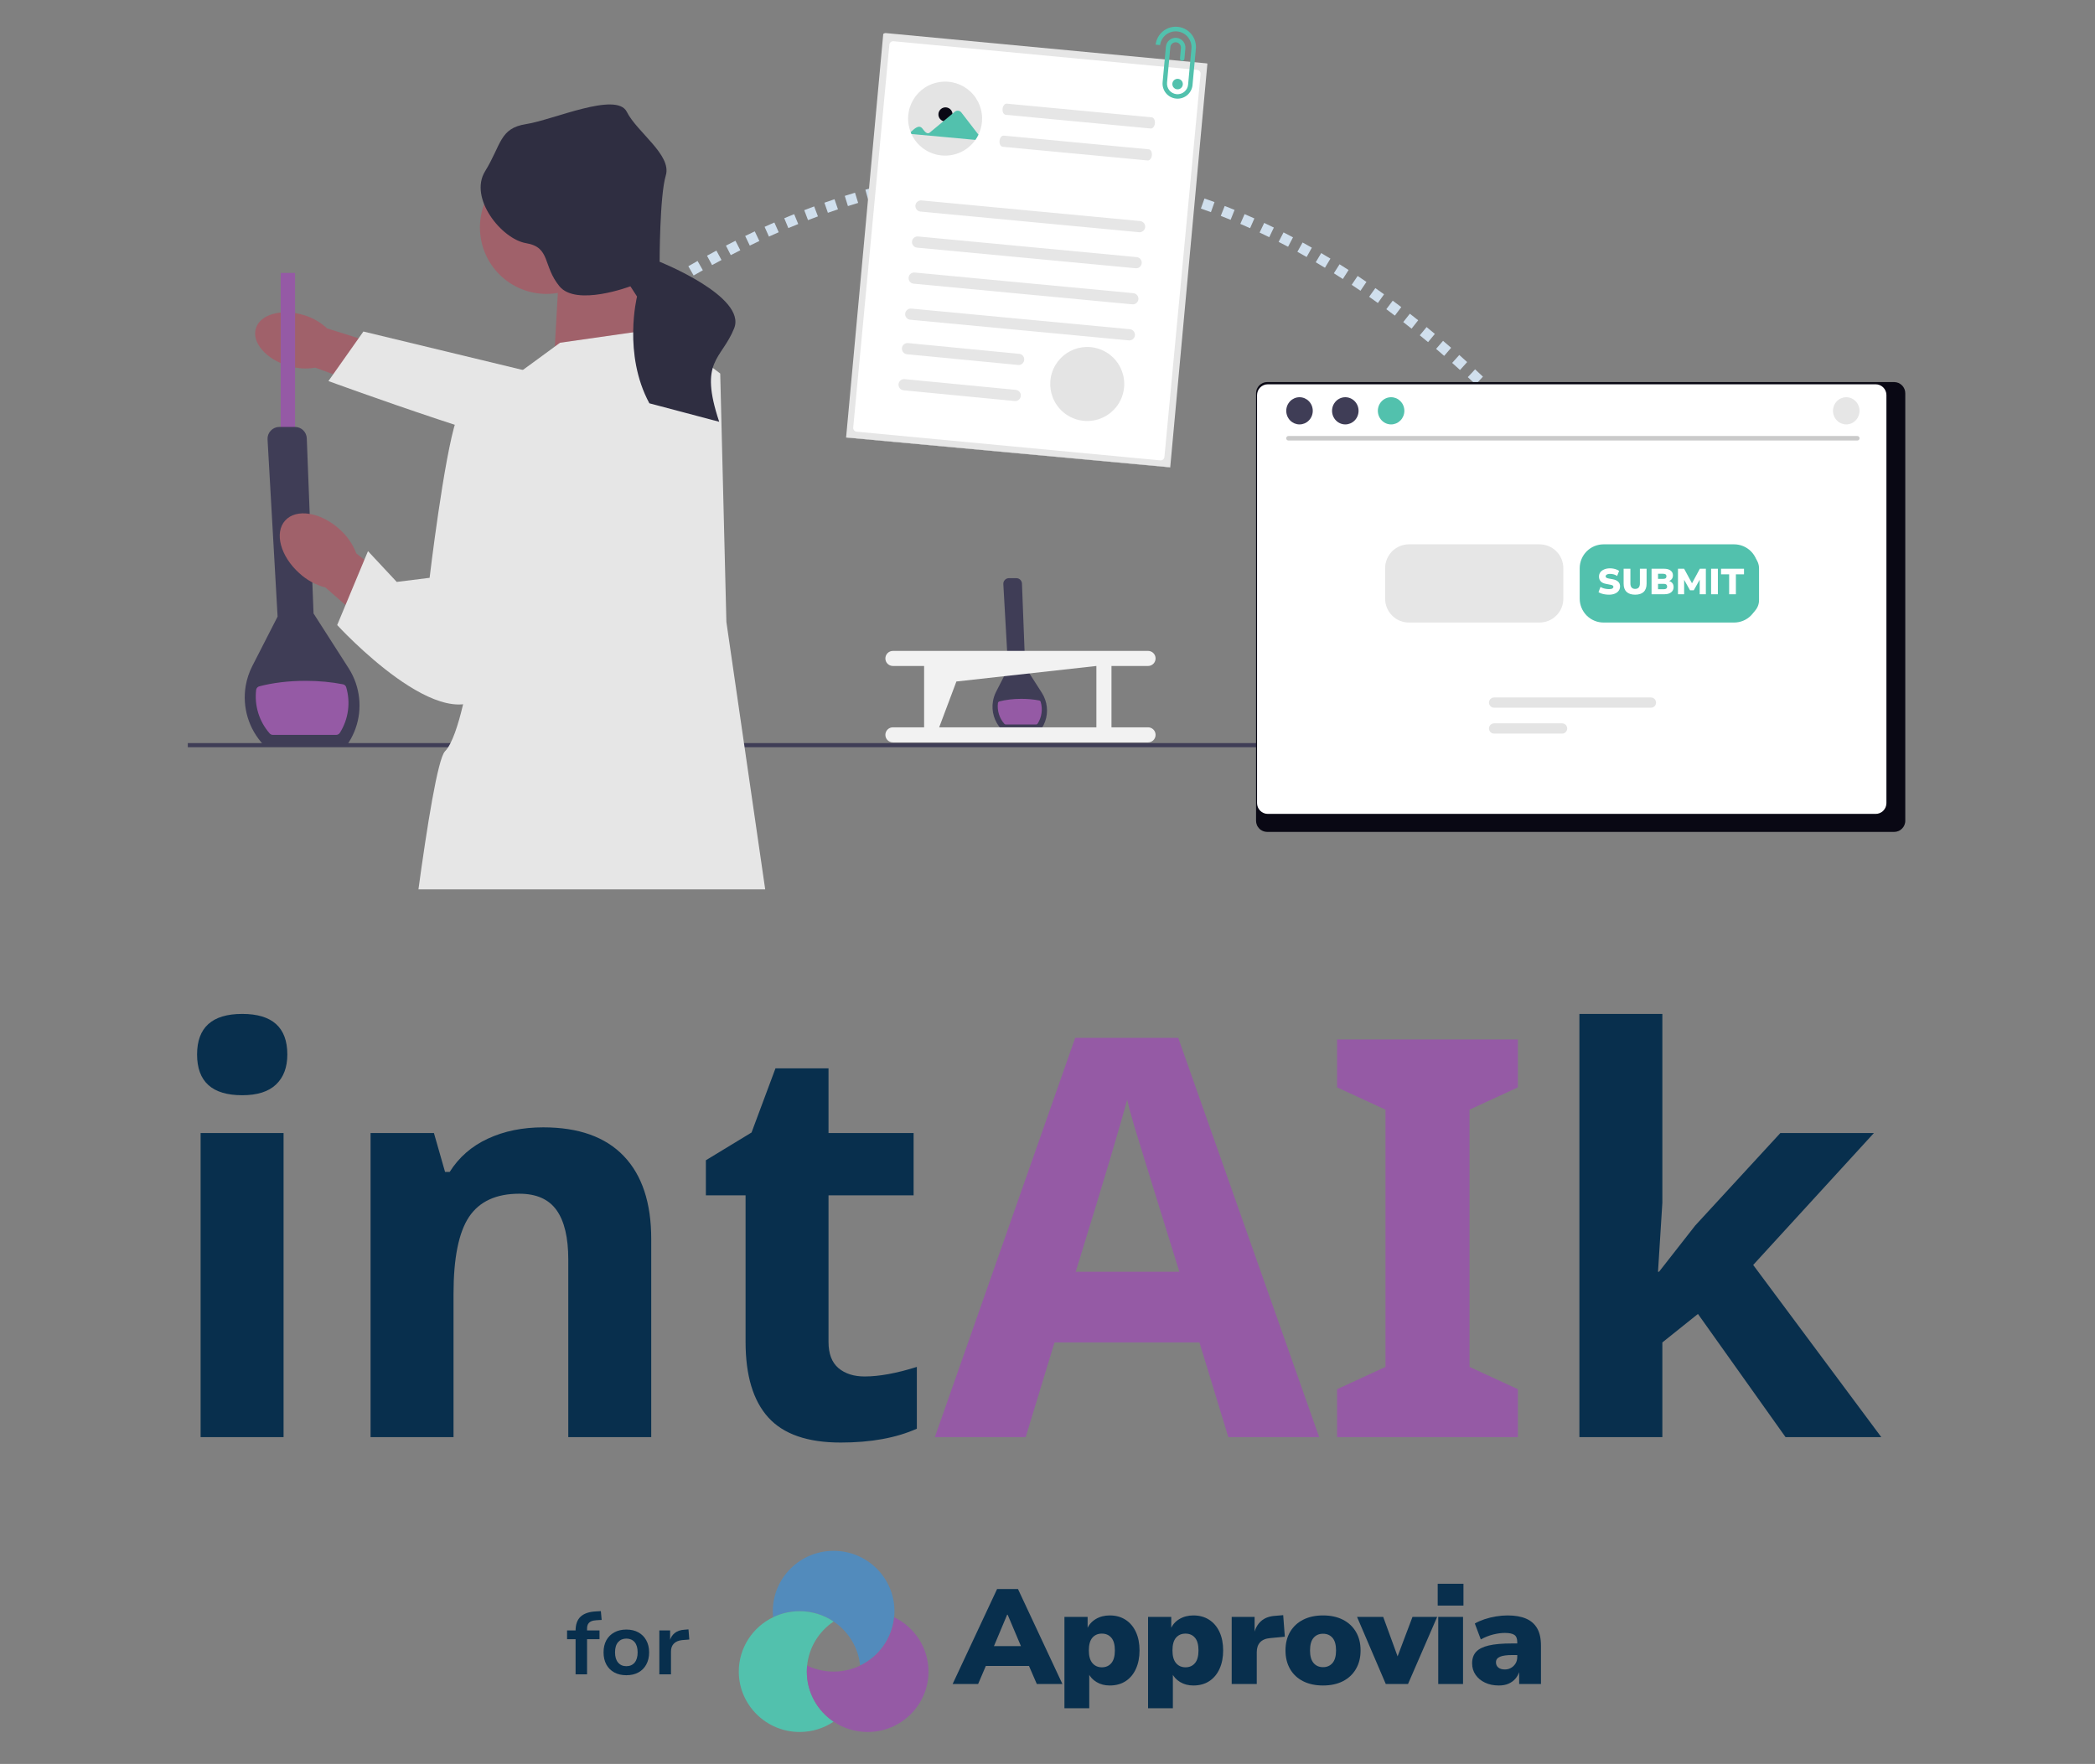 <svg xmlns="http://www.w3.org/2000/svg" xmlns:xlink="http://www.w3.org/1999/xlink" width="753" zoomAndPan="magnify" viewBox="0 0 564.75 475.5" height="634" preserveAspectRatio="xMidYMid meet" version="1.0"><rect x="0" y="0" width="564.75" height="475.5" fill="#808080" stroke="none"/><defs><g/><clipPath id="e5b2138d3f"><path d="M 50.625 200.109 L 365.645 200.109 L 365.645 202 L 50.625 202 Z M 50.625 200.109 " clip-rule="nonzero"/></clipPath><clipPath id="9b350adf92"><path d="M 108 88 L 212 88 L 212 239.746 L 108 239.746 Z M 108 88 " clip-rule="nonzero"/></clipPath><clipPath id="4db7028d23"><path d="M 129.297 28.16 L 198.344 28.16 L 198.344 113.801 L 129.297 113.801 Z M 129.297 28.16 " clip-rule="nonzero"/></clipPath><clipPath id="31ca1141bc"><path d="M 228 8.312 L 326.207 8.312 L 326.207 126 L 228 126 Z M 228 8.312 " clip-rule="nonzero"/></clipPath><clipPath id="60651d57ee"><path d="M 238.941 0 L 326.32 8.047 L 315.457 125.984 L 228.082 117.938 Z M 238.941 0 " clip-rule="nonzero"/></clipPath><clipPath id="cab6da6536"><path d="M 238.625 -0.031 L 326.477 8.062 L 315.574 126.473 L 227.719 118.387 Z M 238.625 -0.031 " clip-rule="nonzero"/></clipPath><clipPath id="1b630312d1"><path d="M 232.891 -0.559 L 383.289 13.293 L 372.035 135.527 L 221.633 121.676 Z M 232.891 -0.559 " clip-rule="nonzero"/></clipPath><clipPath id="11dc09917a"><path d="M 229.672 11 L 323.648 11 L 323.648 124.668 L 229.672 124.668 Z M 229.672 11 " clip-rule="nonzero"/></clipPath><clipPath id="ef2e08cbae"><path d="M 238.941 0 L 326.32 8.047 L 315.457 125.984 L 228.082 117.938 Z M 238.941 0 " clip-rule="nonzero"/></clipPath><clipPath id="41cb0131c1"><path d="M 238.625 -0.031 L 326.477 8.062 L 315.574 126.473 L 227.719 118.387 Z M 238.625 -0.031 " clip-rule="nonzero"/></clipPath><clipPath id="3a3929f726"><path d="M 232.891 -0.559 L 383.289 13.293 L 372.035 135.527 L 221.633 121.676 Z M 232.891 -0.559 " clip-rule="nonzero"/></clipPath><clipPath id="9313a03315"><path d="M 246.293 54 L 308.945 54 L 308.945 62.652 L 246.293 62.652 Z M 246.293 54 " clip-rule="nonzero"/></clipPath><clipPath id="312e56b4ca"><path d="M 238.941 0 L 326.32 8.047 L 315.457 125.984 L 228.082 117.938 Z M 238.941 0 " clip-rule="nonzero"/></clipPath><clipPath id="b03a45a926"><path d="M 238.625 -0.031 L 326.477 8.062 L 315.574 126.473 L 227.719 118.387 Z M 238.625 -0.031 " clip-rule="nonzero"/></clipPath><clipPath id="6d482117a5"><path d="M 232.891 -0.559 L 383.289 13.293 L 372.035 135.527 L 221.633 121.676 Z M 232.891 -0.559 " clip-rule="nonzero"/></clipPath><clipPath id="872e7a0e34"><path d="M 270 27.492 L 311.504 27.492 L 311.504 35 L 270 35 Z M 270 27.492 " clip-rule="nonzero"/></clipPath><clipPath id="b5bbbd1c3e"><path d="M 238.941 0 L 326.32 8.047 L 315.457 125.984 L 228.082 117.938 Z M 238.941 0 " clip-rule="nonzero"/></clipPath><clipPath id="f7ae00da8c"><path d="M 238.625 -0.031 L 326.477 8.062 L 315.574 126.473 L 227.719 118.387 Z M 238.625 -0.031 " clip-rule="nonzero"/></clipPath><clipPath id="34dd075e24"><path d="M 232.891 -0.559 L 383.289 13.293 L 372.035 135.527 L 221.633 121.676 Z M 232.891 -0.559 " clip-rule="nonzero"/></clipPath><clipPath id="56fb02a1dc"><path d="M 269.309 36.441 L 310.863 36.441 L 310.863 43.473 L 269.309 43.473 Z M 269.309 36.441 " clip-rule="nonzero"/></clipPath><clipPath id="6b4cca8e2e"><path d="M 238.941 0 L 326.32 8.047 L 315.457 125.984 L 228.082 117.938 Z M 238.941 0 " clip-rule="nonzero"/></clipPath><clipPath id="1d8bb08f0b"><path d="M 238.625 -0.031 L 326.477 8.062 L 315.574 126.473 L 227.719 118.387 Z M 238.625 -0.031 " clip-rule="nonzero"/></clipPath><clipPath id="7691cd43eb"><path d="M 232.891 -0.559 L 383.289 13.293 L 372.035 135.527 L 221.633 121.676 Z M 232.891 -0.559 " clip-rule="nonzero"/></clipPath><clipPath id="f9b586350e"><path d="M 245.652 63.293 L 308 63.293 L 308 72.883 L 245.652 72.883 Z M 245.652 63.293 " clip-rule="nonzero"/></clipPath><clipPath id="60d7a708e1"><path d="M 238.941 0 L 326.32 8.047 L 315.457 125.984 L 228.082 117.938 Z M 238.941 0 " clip-rule="nonzero"/></clipPath><clipPath id="773f25fc2f"><path d="M 238.625 -0.031 L 326.477 8.062 L 315.574 126.473 L 227.719 118.387 Z M 238.625 -0.031 " clip-rule="nonzero"/></clipPath><clipPath id="1850f41cf9"><path d="M 232.891 -0.559 L 383.289 13.293 L 372.035 135.527 L 221.633 121.676 Z M 232.891 -0.559 " clip-rule="nonzero"/></clipPath><clipPath id="d881488637"><path d="M 244.375 73 L 307 73 L 307 82.473 L 244.375 82.473 Z M 244.375 73 " clip-rule="nonzero"/></clipPath><clipPath id="d8a7419546"><path d="M 238.941 0 L 326.32 8.047 L 315.457 125.984 L 228.082 117.938 Z M 238.941 0 " clip-rule="nonzero"/></clipPath><clipPath id="df40b60afc"><path d="M 238.625 -0.031 L 326.477 8.062 L 315.574 126.473 L 227.719 118.387 Z M 238.625 -0.031 " clip-rule="nonzero"/></clipPath><clipPath id="11a35c8d98"><path d="M 232.891 -0.559 L 383.289 13.293 L 372.035 135.527 L 221.633 121.676 Z M 232.891 -0.559 " clip-rule="nonzero"/></clipPath><clipPath id="764fc3f909"><path d="M 244 83.113 L 306 83.113 L 306 92 L 244 92 Z M 244 83.113 " clip-rule="nonzero"/></clipPath><clipPath id="971e4036e8"><path d="M 238.941 0 L 326.32 8.047 L 315.457 125.984 L 228.082 117.938 Z M 238.941 0 " clip-rule="nonzero"/></clipPath><clipPath id="1c532d662e"><path d="M 238.625 -0.031 L 326.477 8.062 L 315.574 126.473 L 227.719 118.387 Z M 238.625 -0.031 " clip-rule="nonzero"/></clipPath><clipPath id="011380f5d8"><path d="M 232.891 -0.559 L 383.289 13.293 L 372.035 135.527 L 221.633 121.676 Z M 232.891 -0.559 " clip-rule="nonzero"/></clipPath><clipPath id="aab3e55e7c"><path d="M 243.094 92.062 L 276.34 92.062 L 276.34 98.457 L 243.094 98.457 Z M 243.094 92.062 " clip-rule="nonzero"/></clipPath><clipPath id="f3adc6542f"><path d="M 238.941 0 L 326.32 8.047 L 315.457 125.984 L 228.082 117.938 Z M 238.941 0 " clip-rule="nonzero"/></clipPath><clipPath id="6e048e44be"><path d="M 238.625 -0.031 L 326.477 8.062 L 315.574 126.473 L 227.719 118.387 Z M 238.625 -0.031 " clip-rule="nonzero"/></clipPath><clipPath id="48b486205c"><path d="M 232.891 -0.559 L 383.289 13.293 L 372.035 135.527 L 221.633 121.676 Z M 232.891 -0.559 " clip-rule="nonzero"/></clipPath><clipPath id="a00f18d1ee"><path d="M 242 102 L 275.699 102 L 275.699 108.688 L 242 108.688 Z M 242 102 " clip-rule="nonzero"/></clipPath><clipPath id="194aa314a3"><path d="M 238.941 0 L 326.32 8.047 L 315.457 125.984 L 228.082 117.938 Z M 238.941 0 " clip-rule="nonzero"/></clipPath><clipPath id="6dc5354950"><path d="M 238.625 -0.031 L 326.477 8.062 L 315.574 126.473 L 227.719 118.387 Z M 238.625 -0.031 " clip-rule="nonzero"/></clipPath><clipPath id="b7c6574af2"><path d="M 232.891 -0.559 L 383.289 13.293 L 372.035 135.527 L 221.633 121.676 Z M 232.891 -0.559 " clip-rule="nonzero"/></clipPath><clipPath id="c3ac0734c8"><path d="M 311.504 7.031 L 323 7.031 L 323 26.852 L 311.504 26.852 Z M 311.504 7.031 " clip-rule="nonzero"/></clipPath><clipPath id="c4b4b8b5ee"><path d="M 238.941 0 L 326.32 8.047 L 315.457 125.984 L 228.082 117.938 Z M 238.941 0 " clip-rule="nonzero"/></clipPath><clipPath id="830526c7ff"><path d="M 238.625 -0.031 L 326.477 8.062 L 315.574 126.473 L 227.719 118.387 Z M 238.625 -0.031 " clip-rule="nonzero"/></clipPath><clipPath id="05a62d5f3d"><path d="M 232.891 -0.559 L 383.289 13.293 L 372.035 135.527 L 221.633 121.676 Z M 232.891 -0.559 " clip-rule="nonzero"/></clipPath><clipPath id="a340e157cd"><path d="M 283 93.344 L 303.191 93.344 L 303.191 113.801 L 283 113.801 Z M 283 93.344 " clip-rule="nonzero"/></clipPath><clipPath id="3ad18ae722"><path d="M 238.941 0 L 326.32 8.047 L 315.457 125.984 L 228.082 117.938 Z M 238.941 0 " clip-rule="nonzero"/></clipPath><clipPath id="58a2ecf161"><path d="M 238.625 -0.031 L 326.477 8.062 L 315.574 126.473 L 227.719 118.387 Z M 238.625 -0.031 " clip-rule="nonzero"/></clipPath><clipPath id="c4f8bb7b8e"><path d="M 232.891 -0.559 L 383.289 13.293 L 372.035 135.527 L 221.633 121.676 Z M 232.891 -0.559 " clip-rule="nonzero"/></clipPath><clipPath id="37e352ce7a"><path d="M 244.375 21.738 L 264.832 21.738 L 264.832 42 L 244.375 42 Z M 244.375 21.738 " clip-rule="nonzero"/></clipPath><clipPath id="936a190ae7"><path d="M 238.941 0 L 326.32 8.047 L 315.457 125.984 L 228.082 117.938 Z M 238.941 0 " clip-rule="nonzero"/></clipPath><clipPath id="9c47eee31f"><path d="M 238.625 -0.031 L 326.477 8.062 L 315.574 126.473 L 227.719 118.387 Z M 238.625 -0.031 " clip-rule="nonzero"/></clipPath><clipPath id="9f34ffab55"><path d="M 232.891 -0.559 L 383.289 13.293 L 372.035 135.527 L 221.633 121.676 Z M 232.891 -0.559 " clip-rule="nonzero"/></clipPath><clipPath id="c2c7361d75"><path d="M 252.684 28.77 L 257 28.77 L 257 33 L 252.684 33 Z M 252.684 28.77 " clip-rule="nonzero"/></clipPath><clipPath id="66bfc1c48d"><path d="M 238.941 0 L 326.32 8.047 L 315.457 125.984 L 228.082 117.938 Z M 238.941 0 " clip-rule="nonzero"/></clipPath><clipPath id="45a8f7ea48"><path d="M 238.625 -0.031 L 326.477 8.062 L 315.574 126.473 L 227.719 118.387 Z M 238.625 -0.031 " clip-rule="nonzero"/></clipPath><clipPath id="3bc0a73d25"><path d="M 232.891 -0.559 L 383.289 13.293 L 372.035 135.527 L 221.633 121.676 Z M 232.891 -0.559 " clip-rule="nonzero"/></clipPath><clipPath id="88c92ea853"><path d="M 245.012 29.41 L 264 29.41 L 264 37.719 L 245.012 37.719 Z M 245.012 29.41 " clip-rule="nonzero"/></clipPath><clipPath id="09228285a5"><path d="M 238.941 0 L 326.32 8.047 L 315.457 125.984 L 228.082 117.938 Z M 238.941 0 " clip-rule="nonzero"/></clipPath><clipPath id="1f67da419d"><path d="M 238.625 -0.031 L 326.477 8.062 L 315.574 126.473 L 227.719 118.387 Z M 238.625 -0.031 " clip-rule="nonzero"/></clipPath><clipPath id="586254b6a1"><path d="M 232.891 -0.559 L 383.289 13.293 L 372.035 135.527 L 221.633 121.676 Z M 232.891 -0.559 " clip-rule="nonzero"/></clipPath><clipPath id="618915e7b9"><path d="M 316 21.098 L 319 21.098 L 319 24.293 L 316 24.293 Z M 316 21.098 " clip-rule="nonzero"/></clipPath><clipPath id="bc18bbfddd"><path d="M 238.941 0 L 326.32 8.047 L 315.457 125.984 L 228.082 117.938 Z M 238.941 0 " clip-rule="nonzero"/></clipPath><clipPath id="27340c5dd7"><path d="M 238.625 -0.031 L 326.477 8.062 L 315.574 126.473 L 227.719 118.387 Z M 238.625 -0.031 " clip-rule="nonzero"/></clipPath><clipPath id="758b60ce31"><path d="M 232.891 -0.559 L 383.289 13.293 L 372.035 135.527 L 221.633 121.676 Z M 232.891 -0.559 " clip-rule="nonzero"/></clipPath><clipPath id="a3668f3fc5"><path d="M 228 117 L 326.844 117 L 326.844 126 L 228 126 Z M 228 117 " clip-rule="nonzero"/></clipPath><clipPath id="6ea57f8e04"><path d="M 238.941 0 L 326.32 8.047 L 315.457 125.984 L 228.082 117.938 Z M 238.941 0 " clip-rule="nonzero"/></clipPath><clipPath id="4da1e33e7b"><path d="M 238.625 -0.031 L 326.477 8.062 L 315.574 126.473 L 227.719 118.387 Z M 238.625 -0.031 " clip-rule="nonzero"/></clipPath><clipPath id="ad55604acb"><path d="M 232.891 -0.559 L 383.289 13.293 L 372.035 135.527 L 221.633 121.676 Z M 232.891 -0.559 " clip-rule="nonzero"/></clipPath><clipPath id="7a5b705b99"><path d="M 321.09 61.375 L 326.844 61.375 L 326.844 72.883 L 321.09 72.883 Z M 321.09 61.375 " clip-rule="nonzero"/></clipPath><clipPath id="4b2f9c4e10"><path d="M 238.941 0 L 326.32 8.047 L 315.457 125.984 L 228.082 117.938 Z M 238.941 0 " clip-rule="nonzero"/></clipPath><clipPath id="1ac94963c3"><path d="M 238.625 -0.031 L 326.477 8.062 L 315.574 126.473 L 227.719 118.387 Z M 238.625 -0.031 " clip-rule="nonzero"/></clipPath><clipPath id="1cd4524375"><path d="M 232.891 -0.559 L 383.289 13.293 L 372.035 135.527 L 221.633 121.676 Z M 232.891 -0.559 " clip-rule="nonzero"/></clipPath><clipPath id="da6e6c2221"><path d="M 338.594 102.973 L 513.605 102.973 L 513.605 224.285 L 338.594 224.285 Z M 338.594 102.973 " clip-rule="nonzero"/></clipPath><clipPath id="c12a71d448"><path d="M 338.594 103.57 L 509 103.57 L 509 219.93 L 338.594 219.93 Z M 338.594 103.57 " clip-rule="nonzero"/></clipPath><clipPath id="1ad01f6d44"><path d="M 276.414 345.91 L 282.102 345.91 L 282.102 351.598 L 276.414 351.598 Z M 276.414 345.91 " clip-rule="nonzero"/></clipPath><clipPath id="3456809015"><path d="M 0.414 0.91 L 6.102 0.91 L 6.102 6.598 L 0.414 6.598 Z M 0.414 0.91 " clip-rule="nonzero"/></clipPath><clipPath id="309d727e06"><rect x="0" width="7" y="0" height="7"/></clipPath><clipPath id="49c66bd633"><path d="M 208.172 418.043 L 241.293 418.043 L 241.293 448.992 L 208.172 448.992 Z M 208.172 418.043 " clip-rule="nonzero"/></clipPath><clipPath id="e4f18fd9cd"><path d="M 199.156 434.156 L 224.73 434.156 L 224.73 466.902 L 199.156 466.902 Z M 199.156 434.156 " clip-rule="nonzero"/></clipPath><clipPath id="cd8de53a8b"><path d="M 217.371 435.781 L 250.293 435.781 L 250.293 466.902 L 217.371 466.902 Z M 217.371 435.781 " clip-rule="nonzero"/></clipPath><clipPath id="a42d8ab270"><path d="M 383 47 L 465.719 47 L 465.719 162 L 383 162 Z M 383 47 " clip-rule="nonzero"/></clipPath><clipPath id="39345e1926"><rect x="0" width="466" y="0" height="206"/></clipPath></defs><path fill="#d0dfed" d="M 166.027 84.215 L 168.418 82.574 L 170.051 84.941 L 167.66 86.586 Z M 170.832 80.949 L 173.215 79.375 L 174.801 81.773 L 172.414 83.348 Z M 175.668 77.789 L 178.105 76.25 L 179.641 78.684 L 177.203 80.223 Z M 180.566 74.734 L 183.039 73.246 L 184.52 75.711 L 182.051 77.199 Z M 185.555 71.77 L 188.043 70.348 L 189.469 72.848 L 186.984 74.266 Z M 190.586 68.934 L 193.125 67.559 L 194.496 70.09 L 191.957 71.461 Z M 195.691 66.211 L 198.258 64.902 L 199.566 67.465 L 197 68.773 Z M 200.879 63.609 L 203.461 62.371 L 204.703 64.965 L 202.121 66.203 Z M 206.113 61.148 L 208.746 59.973 L 209.918 62.602 L 207.285 63.777 Z M 211.414 58.828 L 214.086 57.73 L 215.18 60.391 L 212.512 61.488 Z M 216.801 56.656 L 219.473 55.641 L 220.492 58.332 L 217.816 59.344 Z M 222.234 54.641 L 224.957 53.707 L 225.891 56.43 L 223.172 57.363 Z M 227.727 52.805 L 230.484 51.949 L 231.332 54.699 L 228.574 55.555 Z M 233.285 51.137 L 236.062 50.379 L 236.816 53.152 L 234.043 53.91 Z M 238.898 49.652 L 241.691 48.992 L 242.355 51.793 L 239.562 52.453 Z M 244.559 48.367 L 247.379 47.805 L 247.941 50.625 L 245.121 51.188 Z M 250.242 47.285 C 251.199 47.121 252.16 46.965 253.113 46.82 L 253.551 49.664 C 252.609 49.809 251.668 49.961 250.727 50.121 Z M 255.984 46.41 C 256.945 46.281 257.906 46.16 258.867 46.051 L 259.191 48.91 C 258.25 49.02 257.309 49.137 256.367 49.262 Z M 261.758 45.75 C 262.723 45.656 263.684 45.574 264.645 45.504 L 264.863 48.371 C 263.918 48.445 262.973 48.523 262.031 48.613 Z M 267.551 45.312 C 268.516 45.258 269.484 45.211 270.449 45.176 L 270.555 48.055 C 269.605 48.086 268.656 48.133 267.711 48.184 Z M 273.352 45.102 C 274.32 45.086 275.289 45.082 276.262 45.082 L 276.25 47.961 C 275.301 47.957 274.352 47.961 273.402 47.98 Z M 279.16 45.121 C 280.129 45.145 281.102 45.176 282.07 45.219 L 281.945 48.094 C 280.996 48.051 280.047 48.02 279.094 47.996 Z M 284.969 45.375 C 285.934 45.438 286.902 45.508 287.863 45.586 L 287.625 48.453 C 286.68 48.375 285.734 48.309 284.785 48.246 Z M 290.758 45.859 C 291.723 45.961 292.684 46.07 293.645 46.188 L 293.293 49.043 C 292.348 48.926 291.406 48.82 290.461 48.723 Z M 296.523 46.574 C 297.48 46.715 298.438 46.863 299.395 47.02 L 298.93 49.859 C 297.988 49.707 297.051 49.559 296.109 49.422 Z M 302.258 47.523 C 303.207 47.699 304.156 47.883 305.105 48.078 L 304.527 50.898 C 303.594 50.707 302.664 50.523 301.734 50.352 Z M 307.949 48.695 C 308.891 48.91 309.832 49.129 310.773 49.363 L 310.082 52.156 C 309.16 51.93 308.238 51.711 307.312 51.5 Z M 313.586 50.086 C 314.52 50.336 315.453 50.594 316.387 50.863 L 315.594 53.629 C 314.676 53.363 313.758 53.113 312.844 52.863 Z M 319.164 51.691 C 320.086 51.977 321.012 52.27 321.938 52.57 L 321.035 55.309 C 320.133 55.008 319.223 54.719 318.316 54.441 Z M 324.695 53.508 L 327.398 54.477 L 326.43 57.188 L 323.723 56.215 Z M 330.148 55.523 L 332.805 56.582 L 331.738 59.254 L 329.082 58.195 Z M 335.508 57.719 L 338.145 58.879 L 336.988 61.512 L 334.352 60.352 Z M 340.793 60.094 L 343.395 61.344 L 342.152 63.938 L 339.551 62.688 Z M 346.004 62.648 L 348.555 63.973 L 347.227 66.523 L 344.68 65.203 Z M 351.137 65.367 L 353.637 66.766 L 352.234 69.277 L 349.734 67.879 Z M 356.16 68.227 L 358.645 69.715 L 357.168 72.18 L 354.684 70.695 Z M 361.109 71.238 L 363.539 72.785 L 361.992 75.211 L 359.566 73.664 Z M 365.984 74.391 L 368.355 75.996 L 366.746 78.379 L 364.375 76.777 Z M 370.754 77.66 L 373.102 79.34 L 371.43 81.68 L 369.078 80 Z M 375.438 81.051 L 377.742 82.781 L 376.012 85.082 L 373.711 83.352 Z M 380.055 84.566 L 382.301 86.336 L 380.52 88.594 L 378.273 86.824 Z M 384.57 88.168 L 386.797 90.012 L 384.965 92.227 L 382.734 90.387 Z M 389.004 91.875 L 391.184 93.754 L 389.305 95.934 L 387.125 94.051 Z M 393.383 95.691 L 395.5 97.602 L 393.578 99.738 L 391.457 97.828 Z M 397.641 99.559 L 399.758 101.539 L 397.793 103.641 L 395.676 101.664 Z M 397.641 99.559 " fill-opacity="1" fill-rule="nonzero"/><path fill="#3f3d56" d="M 280.641 196.621 L 269.988 196.621 L 269.949 196.582 C 268.055 194.574 267.203 191.746 267.676 189.027 C 267.82 188.148 268.105 187.297 268.512 186.492 L 271.754 180.156 L 270.469 157.461 C 270.445 157.039 270.59 156.645 270.879 156.332 C 271.164 156.027 271.559 155.855 271.98 155.855 L 273.973 155.855 C 274.793 155.855 275.457 156.496 275.492 157.312 L 276.359 179.742 L 280.844 186.75 C 281.227 187.344 281.535 187.98 281.758 188.641 C 282.637 191.191 282.32 193.965 280.871 196.246 L 280.637 196.617 L 280.641 196.617 Z M 280.641 196.621 " fill-opacity="1" fill-rule="nonzero"/><path fill="#955aa5" d="M 279.723 195.051 C 279.621 195.211 279.445 195.305 279.258 195.305 L 271.152 195.305 C 270.996 195.305 270.84 195.238 270.742 195.121 C 269.371 193.566 268.77 191.523 269.008 189.539 C 269.035 189.32 269.195 189.137 269.406 189.082 C 271.102 188.637 273.145 188.383 275.34 188.383 C 277.062 188.383 278.684 188.543 280.125 188.824 C 280.324 188.863 280.484 189.008 280.539 189.199 C 281.113 191.148 280.844 193.285 279.727 195.051 Z M 279.723 195.051 " fill-opacity="1" fill-rule="nonzero"/><g clip-path="url(#e5b2138d3f)"><path fill="#3f3d56" d="M 365.234 201.422 L -41.043 201.422 C -41.348 201.422 -41.598 201.172 -41.598 200.867 C -41.598 200.562 -41.348 200.312 -41.043 200.312 L 365.234 200.312 C 365.539 200.312 365.789 200.562 365.789 200.867 C 365.789 201.172 365.539 201.422 365.234 201.422 Z M 365.234 201.422 " fill-opacity="1" fill-rule="nonzero"/></g><path fill="#a0616a" d="M 77.688 98.625 C 71.738 96.844 67.828 92.328 68.965 88.543 C 70.098 84.758 75.844 83.129 81.797 84.91 C 84.184 85.594 86.375 86.832 88.184 88.531 L 113.316 96.395 L 109.375 108.105 L 85.02 99.109 C 82.57 99.531 80.059 99.367 77.688 98.621 Z M 77.688 98.625 " fill-opacity="1" fill-rule="nonzero"/><path fill="#e6e6e6" d="M 189.168 101.703 L 189.473 122.383 C 189.473 122.383 163.461 122.043 154.359 122.758 C 145.258 123.477 88.535 102.723 88.535 102.723 L 97.961 89.367 L 160.535 104.465 L 189.168 101.699 Z M 189.168 101.703 " fill-opacity="1" fill-rule="nonzero"/><path fill="#955aa5" d="M 75.668 73.578 L 79.543 73.578 L 79.543 126.152 L 75.668 126.152 Z M 75.668 73.578 " fill-opacity="1" fill-rule="nonzero"/><path fill="#3f3d56" d="M 93.535 200.867 L 71.117 200.867 L 71.035 200.777 C 67.047 196.543 65.25 190.598 66.238 184.879 C 66.555 183.031 67.148 181.238 68.012 179.547 L 74.832 166.215 L 72.125 118.457 C 72.074 117.57 72.383 116.727 72.992 116.086 C 73.602 115.445 74.426 115.09 75.312 115.09 L 79.504 115.09 C 81.227 115.09 82.633 116.434 82.699 118.156 L 84.52 165.363 L 93.965 180.109 C 94.773 181.371 95.422 182.707 95.895 184.09 C 97.742 189.461 97.066 195.293 94.035 200.094 L 93.535 200.871 Z M 93.535 200.867 " fill-opacity="1" fill-rule="nonzero"/><path fill="#955aa5" d="M 91.609 197.562 C 91.395 197.895 91.027 198.098 90.629 198.098 L 73.562 198.098 C 73.234 198.098 72.918 197.961 72.699 197.719 C 69.82 194.441 68.555 190.152 69.051 185.969 C 69.109 185.508 69.445 185.133 69.891 185.016 C 73.453 184.078 77.758 183.531 82.383 183.531 C 86.004 183.531 89.426 183.871 92.449 184.465 C 92.863 184.547 93.207 184.844 93.324 185.246 C 94.531 189.344 93.961 193.844 91.609 197.562 Z M 91.609 197.562 " fill-opacity="1" fill-rule="nonzero"/><path fill="#a0616a" d="M 172.559 72.473 L 175.879 95.16 L 149.305 97.93 L 150.965 68.594 Z M 172.559 72.473 " fill-opacity="1" fill-rule="nonzero"/><path fill="#a0616a" d="M 165.219 61.312 C 165.219 61.898 165.188 62.488 165.133 63.07 C 165.074 63.652 164.988 64.234 164.871 64.809 C 164.758 65.383 164.613 65.953 164.445 66.516 C 164.277 67.074 164.078 67.625 163.852 68.168 C 163.629 68.711 163.379 69.242 163.102 69.758 C 162.824 70.277 162.523 70.777 162.199 71.266 C 161.871 71.754 161.52 72.223 161.148 72.68 C 160.777 73.133 160.383 73.566 159.969 73.98 C 159.555 74.398 159.117 74.789 158.664 75.16 C 158.211 75.531 157.738 75.883 157.254 76.211 C 156.762 76.535 156.262 76.836 155.746 77.113 C 155.227 77.387 154.695 77.641 154.152 77.867 C 153.613 78.086 153.059 78.285 152.5 78.457 C 151.938 78.629 151.367 78.77 150.793 78.883 C 150.215 79 149.637 79.086 149.051 79.141 C 148.469 79.199 147.883 79.23 147.297 79.23 C 146.711 79.23 146.121 79.199 145.539 79.141 C 144.953 79.086 144.375 79 143.801 78.883 C 143.223 78.77 142.652 78.629 142.09 78.457 C 141.531 78.285 140.977 78.086 140.438 77.867 C 139.895 77.641 139.363 77.387 138.848 77.113 C 138.328 76.836 137.828 76.535 137.34 76.211 C 136.852 75.883 136.379 75.531 135.926 75.16 C 135.473 74.789 135.035 74.398 134.621 73.98 C 134.207 73.566 133.812 73.133 133.441 72.68 C 133.07 72.223 132.719 71.754 132.391 71.266 C 132.066 70.777 131.766 70.277 131.488 69.758 C 131.215 69.242 130.961 68.711 130.738 68.168 C 130.512 67.625 130.312 67.074 130.145 66.516 C 129.977 65.953 129.832 65.383 129.719 64.809 C 129.602 64.234 129.52 63.652 129.461 63.07 C 129.402 62.488 129.371 61.898 129.371 61.312 C 129.371 60.727 129.402 60.141 129.461 59.559 C 129.52 58.973 129.602 58.395 129.719 57.82 C 129.832 57.242 129.977 56.676 130.145 56.113 C 130.312 55.551 130.512 55 130.738 54.457 C 130.961 53.914 131.215 53.387 131.488 52.871 C 131.766 52.352 132.066 51.848 132.391 51.359 C 132.719 50.875 133.07 50.402 133.441 49.949 C 133.812 49.496 134.207 49.062 134.621 48.645 C 135.035 48.23 135.473 47.836 135.926 47.465 C 136.379 47.094 136.852 46.742 137.34 46.418 C 137.828 46.09 138.328 45.793 138.848 45.516 C 139.363 45.238 139.895 44.988 140.438 44.762 C 140.977 44.539 141.531 44.34 142.09 44.172 C 142.652 44 143.223 43.859 143.801 43.742 C 144.375 43.629 144.953 43.543 145.539 43.484 C 146.121 43.426 146.711 43.398 147.297 43.398 C 147.883 43.398 148.469 43.426 149.051 43.484 C 149.637 43.543 150.215 43.629 150.793 43.742 C 151.367 43.859 151.938 44 152.5 44.172 C 153.059 44.34 153.613 44.539 154.152 44.762 C 154.695 44.988 155.227 45.238 155.746 45.516 C 156.262 45.793 156.762 46.09 157.254 46.418 C 157.738 46.742 158.211 47.094 158.664 47.465 C 159.117 47.836 159.555 48.23 159.969 48.645 C 160.383 49.062 160.777 49.496 161.148 49.949 C 161.52 50.402 161.871 50.875 162.199 51.359 C 162.523 51.848 162.824 52.352 163.102 52.871 C 163.379 53.387 163.629 53.914 163.852 54.457 C 164.078 55 164.277 55.551 164.445 56.113 C 164.613 56.676 164.758 57.242 164.871 57.82 C 164.988 58.395 165.074 58.973 165.133 59.559 C 165.188 60.141 165.219 60.727 165.219 61.312 Z M 165.219 61.312 " fill-opacity="1" fill-rule="nonzero"/><path fill="#a0616a" d="M 91.453 142.594 C 86.383 138.047 79.859 137.023 76.879 140.309 C 73.898 143.598 75.598 149.949 80.668 154.5 C 82.664 156.348 85.09 157.676 87.742 158.379 L 109.473 177.379 L 118.438 166.801 L 96.062 149.199 C 95.09 146.645 93.508 144.383 91.453 142.594 Z M 91.453 142.594 " fill-opacity="1" fill-rule="nonzero"/><g clip-path="url(#9b350adf92)"><path fill="#e6e6e6" d="M 150.965 92.395 L 178.094 88.52 L 194.152 100.695 L 195.812 167.66 L 211.316 274.473 L 108.332 275.582 C 108.332 275.582 116.086 206.402 119.961 202.527 C 123.836 198.652 126.605 180.941 126.605 180.941 L 134.355 104.57 C 134.355 104.57 150.965 92.395 150.965 92.395 Z M 150.965 92.395 " fill-opacity="1" fill-rule="nonzero"/></g><path fill="#e6e6e6" d="M 140.723 104.293 C 140.723 104.293 126.328 103.188 123.004 113.148 C 119.684 123.109 115.809 155.762 115.809 155.762 L 106.949 156.867 L 99.199 148.566 L 90.895 168.492 C 90.895 168.492 120.238 200.59 131.312 186.199 C 142.383 171.812 140.723 104.293 140.723 104.293 Z M 140.723 104.293 " fill-opacity="1" fill-rule="nonzero"/><g clip-path="url(#4db7028d23)"><path fill="#2f2e41" d="M 177.816 70.562 C 177.816 70.562 177.816 52.824 179.48 47.289 C 181.141 41.758 171.727 35.668 168.961 30.133 C 166.191 24.598 149.031 32.348 141.828 33.453 C 134.633 34.562 135.188 38.988 130.758 46.18 C 126.328 53.375 135.188 64.445 141.828 65.555 C 148.477 66.66 146.262 71.641 150.816 77.176 C 155.371 82.707 169.934 77.176 169.934 77.176 L 171.727 79.941 C 171.727 79.941 167.852 95.438 175.051 108.719 L 193.875 113.699 C 188.34 97.098 194.43 97.098 197.898 88.52 C 201.371 79.941 177.816 70.562 177.816 70.562 Z M 177.816 70.562 " fill-opacity="1" fill-rule="nonzero"/></g><path fill="#f2f2f2" d="M 309.488 196.062 L 299.621 196.062 L 299.621 179.527 L 309.488 179.527 C 310.609 179.527 311.512 178.613 311.512 177.488 C 311.512 176.367 310.602 175.469 309.488 175.465 L 240.699 175.465 C 239.574 175.465 238.672 176.379 238.672 177.5 C 238.672 178.625 239.578 179.52 240.699 179.527 L 249.113 179.527 L 249.113 196.062 L 240.699 196.062 C 239.574 196.062 238.672 196.977 238.672 198.098 C 238.672 199.223 239.578 200.121 240.699 200.125 L 309.488 200.125 C 310.609 200.125 311.512 199.211 311.512 198.09 C 311.512 196.965 310.602 196.07 309.488 196.062 Z M 253.176 196.062 L 257.816 183.711 L 295.551 179.527 L 295.551 196.062 Z M 253.176 196.062 " fill-opacity="1" fill-rule="nonzero"/><g clip-path="url(#31ca1141bc)"><g clip-path="url(#60651d57ee)"><g clip-path="url(#cab6da6536)"><g clip-path="url(#1b630312d1)"><path fill="#e6e6e6" d="M 238.84 8.922 C 238.707 8.906 238.574 8.922 238.449 8.965 C 238.32 9 238.207 9.062 238.102 9.148 C 238 9.234 237.918 9.336 237.855 9.453 C 237.793 9.57 237.758 9.699 237.742 9.828 L 227.621 117.039 C 227.609 117.176 227.621 117.305 227.664 117.43 C 227.703 117.559 227.766 117.672 227.848 117.777 C 227.934 117.879 228.035 117.961 228.152 118.023 C 228.273 118.086 228.395 118.125 228.527 118.137 L 314.875 126.289 C 315.008 126.301 315.137 126.289 315.266 126.25 C 315.395 126.211 315.508 126.148 315.609 126.062 C 315.711 125.977 315.793 125.875 315.855 125.758 C 315.918 125.641 315.957 125.516 315.969 125.379 L 326.09 18.172 C 326.105 18.035 326.09 17.906 326.051 17.777 C 326.012 17.652 325.953 17.535 325.867 17.434 C 325.777 17.332 325.68 17.25 325.562 17.188 C 325.441 17.125 325.316 17.086 325.184 17.074 Z M 238.84 8.922 " fill-opacity="1" fill-rule="nonzero"/></g></g></g></g><g clip-path="url(#11dc09917a)"><g clip-path="url(#ef2e08cbae)"><g clip-path="url(#41cb0131c1)"><g clip-path="url(#3a3929f726)"><path fill="#ffffff" d="M 240.867 11.113 C 240.73 11.102 240.598 11.113 240.465 11.156 C 240.336 11.195 240.219 11.258 240.113 11.344 C 240.008 11.434 239.926 11.539 239.859 11.656 C 239.793 11.777 239.758 11.906 239.746 12.043 L 230.004 115.25 C 229.988 115.383 230.004 115.52 230.043 115.648 C 230.082 115.777 230.148 115.895 230.234 116 C 230.32 116.109 230.426 116.191 230.547 116.254 C 230.668 116.32 230.793 116.359 230.93 116.371 L 312.773 124.098 C 312.91 124.109 313.043 124.098 313.172 124.055 C 313.305 124.016 313.422 123.953 313.527 123.863 C 313.633 123.777 313.719 123.676 313.781 123.551 C 313.844 123.434 313.883 123.305 313.898 123.168 L 323.641 19.961 C 323.652 19.828 323.637 19.691 323.598 19.562 C 323.555 19.434 323.492 19.316 323.406 19.211 C 323.32 19.102 323.215 19.02 323.094 18.953 C 322.977 18.891 322.844 18.852 322.711 18.84 Z M 240.867 11.113 " fill-opacity="1" fill-rule="nonzero"/></g></g></g></g><g clip-path="url(#9313a03315)"><g clip-path="url(#312e56b4ca)"><g clip-path="url(#b03a45a926)"><g clip-path="url(#6d482117a5)"><path fill="#e6e6e6" d="M 307.043 62.594 L 248.145 57.035 C 247.941 57.016 247.754 56.961 247.574 56.871 C 247.395 56.777 247.242 56.652 247.109 56.5 C 246.98 56.344 246.887 56.172 246.828 55.98 C 246.766 55.785 246.746 55.59 246.766 55.391 C 246.785 55.188 246.84 54.996 246.938 54.82 C 247.031 54.641 247.156 54.488 247.312 54.363 C 247.469 54.234 247.645 54.141 247.836 54.082 C 248.031 54.027 248.227 54.008 248.426 54.027 L 307.328 59.59 C 307.527 59.605 307.715 59.664 307.895 59.754 C 308.074 59.848 308.227 59.973 308.359 60.125 C 308.488 60.277 308.582 60.453 308.641 60.645 C 308.699 60.84 308.723 61.035 308.703 61.234 C 308.684 61.438 308.629 61.625 308.531 61.805 C 308.438 61.98 308.312 62.133 308.156 62.262 C 308 62.391 307.824 62.48 307.633 62.543 C 307.438 62.598 307.242 62.617 307.043 62.598 Z M 307.043 62.594 " fill-opacity="1" fill-rule="nonzero"/></g></g></g></g><g clip-path="url(#872e7a0e34)"><g clip-path="url(#b5bbbd1c3e)"><g clip-path="url(#f7ae00da8c)"><g clip-path="url(#34dd075e24)"><path fill="#e6e6e6" d="M 310.191 34.637 L 271.117 30.949 C 270.566 30.895 270.184 30.18 270.262 29.352 C 270.34 28.523 270.852 27.891 271.398 27.941 L 310.477 31.633 C 311.023 31.684 311.406 32.398 311.328 33.227 C 311.254 34.059 310.742 34.691 310.191 34.637 Z M 310.191 34.637 " fill-opacity="1" fill-rule="nonzero"/></g></g></g></g><g clip-path="url(#56fb02a1dc)"><g clip-path="url(#6b4cca8e2e)"><g clip-path="url(#1d8bb08f0b)"><g clip-path="url(#7691cd43eb)"><path fill="#e6e6e6" d="M 309.375 43.254 L 270.301 39.566 C 269.75 39.512 269.371 38.801 269.445 37.969 C 269.523 37.137 270.035 36.508 270.586 36.559 L 309.66 40.246 C 310.215 40.301 310.594 41.016 310.516 41.848 C 310.438 42.676 309.93 43.309 309.375 43.254 Z M 309.375 43.254 " fill-opacity="1" fill-rule="nonzero"/></g></g></g></g><g clip-path="url(#f9b586350e)"><g clip-path="url(#60d7a708e1)"><g clip-path="url(#773f25fc2f)"><g clip-path="url(#1850f41cf9)"><path fill="#e6e6e6" d="M 306.121 72.312 L 247.223 66.754 C 247.023 66.738 246.836 66.684 246.652 66.59 C 246.473 66.496 246.32 66.371 246.191 66.219 C 246.062 66.062 245.969 65.891 245.906 65.699 C 245.848 65.504 245.828 65.309 245.848 65.105 C 245.863 64.906 245.922 64.719 246.016 64.539 C 246.113 64.363 246.238 64.207 246.395 64.082 C 246.551 63.953 246.723 63.859 246.918 63.805 C 247.109 63.746 247.305 63.727 247.508 63.746 L 306.406 69.309 C 306.605 69.328 306.793 69.383 306.969 69.473 C 307.148 69.562 307.301 69.688 307.426 69.84 C 307.555 69.992 307.652 70.164 307.711 70.355 C 307.77 70.543 307.793 70.738 307.777 70.938 C 307.762 71.137 307.707 71.324 307.617 71.5 C 307.523 71.68 307.402 71.832 307.25 71.961 C 307.098 72.09 306.93 72.188 306.738 72.25 C 306.551 72.309 306.359 72.332 306.156 72.32 Z M 306.121 72.312 " fill-opacity="1" fill-rule="nonzero"/></g></g></g></g><g clip-path="url(#d881488637)"><g clip-path="url(#d8a7419546)"><g clip-path="url(#df40b60afc)"><g clip-path="url(#11a35c8d98)"><path fill="#e6e6e6" d="M 305.207 82.035 L 246.309 76.473 C 246.105 76.457 245.918 76.402 245.738 76.309 C 245.559 76.215 245.406 76.094 245.277 75.938 C 245.145 75.781 245.051 75.609 244.992 75.414 C 244.934 75.223 244.91 75.027 244.93 74.828 C 244.949 74.625 245.008 74.438 245.102 74.258 C 245.195 74.078 245.32 73.926 245.477 73.801 C 245.633 73.672 245.809 73.582 246.004 73.523 C 246.195 73.465 246.391 73.445 246.594 73.469 L 305.492 79.027 C 305.691 79.043 305.879 79.098 306.059 79.188 C 306.238 79.277 306.395 79.402 306.523 79.555 C 306.656 79.707 306.75 79.879 306.812 80.07 C 306.875 80.262 306.898 80.457 306.879 80.656 C 306.863 80.859 306.809 81.047 306.719 81.223 C 306.625 81.406 306.504 81.559 306.348 81.688 C 306.195 81.816 306.02 81.91 305.832 81.973 C 305.637 82.035 305.445 82.055 305.242 82.035 Z M 305.207 82.035 " fill-opacity="1" fill-rule="nonzero"/></g></g></g></g><g clip-path="url(#764fc3f909)"><g clip-path="url(#971e4036e8)"><g clip-path="url(#1c532d662e)"><g clip-path="url(#011380f5d8)"><path fill="#e6e6e6" d="M 304.289 91.754 L 245.391 86.191 C 245.188 86.176 245 86.121 244.82 86.027 C 244.641 85.934 244.488 85.812 244.359 85.656 C 244.23 85.504 244.133 85.328 244.074 85.137 C 244.016 84.941 243.996 84.746 244.012 84.547 C 244.031 84.348 244.09 84.156 244.184 83.977 C 244.281 83.801 244.402 83.648 244.559 83.52 C 244.715 83.391 244.891 83.301 245.082 83.242 C 245.277 83.184 245.473 83.164 245.672 83.188 L 304.57 88.746 C 304.773 88.766 304.961 88.82 305.137 88.91 C 305.312 89.004 305.465 89.125 305.594 89.277 C 305.723 89.43 305.816 89.602 305.879 89.793 C 305.938 89.984 305.961 90.176 305.945 90.375 C 305.93 90.574 305.871 90.762 305.781 90.938 C 305.691 91.117 305.57 91.273 305.418 91.398 C 305.266 91.527 305.098 91.625 304.906 91.688 C 304.715 91.75 304.523 91.77 304.324 91.758 Z M 304.289 91.754 " fill-opacity="1" fill-rule="nonzero"/></g></g></g></g><g clip-path="url(#aab3e55e7c)"><g clip-path="url(#f3adc6542f)"><g clip-path="url(#6e048e44be)"><g clip-path="url(#48b486205c)"><path fill="#e6e6e6" d="M 274.426 98.383 L 244.512 95.492 C 244.309 95.473 244.121 95.418 243.941 95.328 C 243.762 95.234 243.609 95.109 243.48 94.957 C 243.352 94.801 243.254 94.629 243.195 94.438 C 243.137 94.242 243.117 94.047 243.133 93.844 C 243.152 93.645 243.211 93.453 243.305 93.277 C 243.398 93.098 243.523 92.945 243.68 92.816 C 243.836 92.691 244.012 92.598 244.203 92.539 C 244.398 92.484 244.594 92.461 244.797 92.484 L 274.711 95.379 C 274.91 95.391 275.102 95.445 275.281 95.535 C 275.457 95.625 275.613 95.75 275.746 95.902 C 275.875 96.055 275.969 96.23 276.031 96.418 C 276.094 96.609 276.117 96.805 276.102 97.008 C 276.086 97.207 276.031 97.398 275.938 97.574 C 275.844 97.754 275.723 97.906 275.566 98.035 C 275.414 98.168 275.242 98.262 275.051 98.32 C 274.859 98.383 274.66 98.402 274.461 98.387 Z M 274.426 98.383 " fill-opacity="1" fill-rule="nonzero"/></g></g></g></g><g clip-path="url(#a00f18d1ee)"><g clip-path="url(#194aa314a3)"><g clip-path="url(#6dc5354950)"><g clip-path="url(#b7c6574af2)"><path fill="#e6e6e6" d="M 273.512 108.102 L 243.594 105.211 C 243.395 105.191 243.203 105.137 243.023 105.043 C 242.848 104.953 242.691 104.828 242.562 104.676 C 242.43 104.52 242.336 104.344 242.277 104.152 C 242.219 103.961 242.195 103.762 242.215 103.562 C 242.234 103.359 242.293 103.176 242.387 102.996 C 242.48 102.816 242.605 102.664 242.762 102.539 C 242.918 102.41 243.094 102.316 243.289 102.258 C 243.48 102.199 243.676 102.184 243.879 102.203 L 273.793 105.094 C 273.996 105.113 274.184 105.164 274.363 105.254 C 274.543 105.348 274.695 105.469 274.828 105.621 C 274.957 105.773 275.055 105.945 275.113 106.137 C 275.176 106.328 275.199 106.527 275.18 106.727 C 275.168 106.926 275.109 107.113 275.02 107.293 C 274.926 107.473 274.805 107.625 274.648 107.754 C 274.496 107.883 274.324 107.98 274.133 108.043 C 273.941 108.102 273.746 108.121 273.547 108.105 Z M 273.512 108.102 " fill-opacity="1" fill-rule="nonzero"/></g></g></g></g><g clip-path="url(#c3ac0734c8)"><g clip-path="url(#c4b4b8b5ee)"><g clip-path="url(#830526c7ff)"><g clip-path="url(#05a62d5f3d)"><path fill="#52c1ad" d="M 321.473 22.875 L 322.359 13.277 C 322.398 12.922 322.406 12.566 322.375 12.211 C 322.348 11.852 322.281 11.5 322.184 11.156 C 322.086 10.812 321.957 10.48 321.789 10.16 C 321.629 9.844 321.434 9.547 321.211 9.262 C 320.988 8.984 320.742 8.727 320.469 8.496 C 320.195 8.266 319.902 8.062 319.59 7.887 C 319.277 7.715 318.949 7.57 318.609 7.461 C 318.266 7.352 317.918 7.277 317.562 7.238 C 317.207 7.199 316.852 7.191 316.492 7.219 C 316.137 7.25 315.789 7.316 315.441 7.414 C 315.098 7.512 314.766 7.641 314.449 7.809 C 314.129 7.973 313.832 8.164 313.551 8.391 C 313.27 8.609 313.016 8.859 312.781 9.133 C 312.551 9.406 312.348 9.699 312.176 10.012 C 312 10.328 311.863 10.652 311.75 10.992 C 311.641 11.336 311.57 11.684 311.527 12.039 L 312.723 12.148 C 312.758 11.879 312.816 11.617 312.906 11.359 C 312.992 11.098 313.102 10.852 313.234 10.613 C 313.367 10.375 313.523 10.156 313.699 9.945 C 313.875 9.738 314.07 9.551 314.285 9.379 C 314.496 9.211 314.723 9.062 314.965 8.938 C 315.207 8.809 315.457 8.707 315.719 8.629 C 315.977 8.547 316.246 8.496 316.516 8.469 C 316.785 8.441 317.055 8.441 317.328 8.465 L 317.387 8.473 C 317.668 8.5 317.941 8.559 318.203 8.641 C 318.473 8.727 318.73 8.832 318.973 8.969 C 319.219 9.102 319.449 9.258 319.664 9.438 C 319.879 9.617 320.074 9.816 320.246 10.035 C 320.422 10.25 320.574 10.484 320.703 10.73 C 320.836 10.977 320.938 11.238 321.016 11.504 C 321.098 11.773 321.148 12.047 321.172 12.324 C 321.195 12.605 321.195 12.883 321.168 13.16 L 320.273 22.84 C 320.254 23.027 320.219 23.207 320.164 23.387 C 320.109 23.562 320.035 23.734 319.949 23.898 C 319.859 24.059 319.758 24.215 319.637 24.355 C 319.52 24.5 319.391 24.633 319.246 24.75 C 319.105 24.867 318.949 24.969 318.785 25.059 C 318.621 25.145 318.453 25.215 318.273 25.27 C 318.098 25.324 317.914 25.363 317.73 25.383 C 317.547 25.402 317.359 25.402 317.176 25.387 L 317.141 25.383 C 316.957 25.363 316.77 25.324 316.594 25.27 C 316.414 25.215 316.242 25.141 316.078 25.051 C 315.914 24.961 315.762 24.855 315.613 24.738 C 315.469 24.617 315.34 24.484 315.223 24.34 C 315.102 24.191 315 24.039 314.914 23.871 C 314.824 23.703 314.758 23.531 314.703 23.352 C 314.652 23.172 314.617 22.988 314.598 22.801 C 314.582 22.617 314.582 22.43 314.602 22.242 L 315.488 12.711 C 315.504 12.523 315.555 12.344 315.641 12.172 C 315.734 12.004 315.848 11.859 315.996 11.734 C 316.141 11.613 316.305 11.523 316.488 11.465 C 316.668 11.406 316.855 11.387 317.043 11.402 C 317.234 11.422 317.414 11.473 317.582 11.562 C 317.754 11.648 317.898 11.77 318.02 11.914 C 318.141 12.059 318.23 12.227 318.289 12.406 C 318.344 12.59 318.363 12.777 318.348 12.965 L 318.094 15.734 C 318.078 15.902 318.121 16.047 318.23 16.172 C 318.336 16.301 318.469 16.371 318.633 16.387 C 318.801 16.402 318.945 16.359 319.074 16.25 C 319.203 16.145 319.27 16.012 319.289 15.844 L 319.543 13.066 C 319.559 12.895 319.559 12.723 319.539 12.551 C 319.52 12.379 319.484 12.207 319.438 12.043 C 319.383 11.879 319.316 11.719 319.234 11.566 C 319.152 11.414 319.055 11.27 318.945 11.137 C 318.832 11.008 318.711 10.883 318.574 10.777 C 318.441 10.668 318.297 10.57 318.141 10.492 C 317.988 10.41 317.832 10.348 317.664 10.297 C 317.496 10.25 317.328 10.215 317.156 10.203 C 316.984 10.184 316.812 10.188 316.641 10.203 C 316.465 10.223 316.301 10.258 316.133 10.309 C 315.969 10.363 315.809 10.43 315.656 10.512 C 315.504 10.594 315.363 10.691 315.23 10.805 C 315.098 10.914 314.977 11.035 314.867 11.172 C 314.758 11.305 314.664 11.449 314.582 11.602 C 314.504 11.758 314.438 11.918 314.391 12.082 C 314.34 12.25 314.309 12.418 314.293 12.59 L 313.41 22.125 C 313.383 22.391 313.383 22.652 313.406 22.918 C 313.43 23.184 313.48 23.441 313.559 23.699 C 313.633 23.953 313.73 24.199 313.855 24.434 C 313.98 24.668 314.125 24.891 314.293 25.098 C 314.461 25.305 314.648 25.492 314.852 25.66 C 315.055 25.832 315.277 25.98 315.512 26.109 C 315.742 26.23 315.988 26.336 316.242 26.414 C 316.492 26.496 316.754 26.547 317.02 26.574 L 317.07 26.578 C 317.332 26.605 317.594 26.602 317.855 26.574 C 318.117 26.547 318.375 26.496 318.625 26.418 C 318.879 26.34 319.121 26.238 319.355 26.113 C 319.59 25.988 319.805 25.84 320.012 25.672 C 320.211 25.504 320.398 25.32 320.566 25.117 C 320.734 24.91 320.879 24.695 321.004 24.461 C 321.133 24.23 321.23 23.988 321.309 23.734 C 321.387 23.484 321.441 23.227 321.469 22.965 C 321.469 22.93 321.473 22.902 321.473 22.875 Z M 321.473 22.875 " fill-opacity="1" fill-rule="nonzero"/></g></g></g></g><g clip-path="url(#a340e157cd)"><g clip-path="url(#3ad18ae722)"><g clip-path="url(#58a2ecf161)"><g clip-path="url(#c4f8bb7b8e)"><path fill="#e4e4e4" d="M 303.02 104.426 C 302.91 105.617 302.598 106.754 302.078 107.836 C 301.844 108.328 301.566 108.797 301.254 109.242 C 300.75 109.961 300.16 110.605 299.484 111.164 C 298.812 111.73 298.074 112.195 297.277 112.566 C 296.48 112.934 295.648 113.195 294.781 113.344 C 293.914 113.492 293.047 113.527 292.172 113.445 C 291.297 113.367 290.445 113.172 289.621 112.867 C 288.801 112.562 288.031 112.156 287.312 111.648 C 286.598 111.141 285.957 110.547 285.398 109.871 C 284.84 109.191 284.375 108.453 284.008 107.652 C 283.938 107.496 283.867 107.332 283.801 107.168 C 283.664 106.816 283.547 106.461 283.449 106.098 C 283.352 105.734 283.277 105.371 283.219 104.996 C 283.164 104.629 283.129 104.254 283.113 103.879 C 283.102 103.504 283.109 103.125 283.137 102.754 C 283.164 102.379 283.215 102.008 283.285 101.637 C 283.355 101.27 283.445 100.906 283.559 100.547 C 283.668 100.191 283.801 99.836 283.953 99.492 C 284.105 99.152 284.273 98.816 284.465 98.492 C 284.652 98.168 284.859 97.855 285.082 97.551 C 285.305 97.25 285.547 96.965 285.801 96.688 C 286.059 96.418 286.332 96.156 286.617 95.914 C 286.902 95.668 287.199 95.441 287.512 95.23 C 287.824 95.023 288.148 94.832 288.48 94.656 C 288.812 94.484 289.152 94.332 289.504 94.195 C 289.855 94.062 290.211 93.945 290.574 93.852 C 290.938 93.758 291.305 93.684 291.68 93.633 C 292.047 93.578 292.422 93.547 292.797 93.535 C 293.176 93.523 293.547 93.535 293.922 93.566 C 294.297 93.598 294.668 93.648 295.035 93.723 C 295.406 93.797 295.766 93.891 296.125 94.004 C 296.48 94.117 296.832 94.254 297.176 94.406 C 297.516 94.562 297.848 94.734 298.172 94.926 C 298.496 95.113 298.805 95.324 299.105 95.551 C 299.406 95.777 299.691 96.023 299.961 96.277 C 300.234 96.539 300.492 96.812 300.73 97.102 C 300.973 97.387 301.199 97.688 301.406 98 C 301.613 98.312 301.801 98.641 301.973 98.973 C 302.141 99.309 302.293 99.648 302.426 100.004 C 302.555 100.352 302.668 100.711 302.762 101.074 C 302.855 101.438 302.922 101.809 302.973 102.18 C 303.023 102.551 303.055 102.926 303.062 103.301 C 303.07 103.676 303.055 104.051 303.02 104.426 Z M 303.02 104.426 " fill-opacity="1" fill-rule="nonzero"/></g></g></g></g><g clip-path="url(#37e352ce7a)"><g clip-path="url(#936a190ae7)"><g clip-path="url(#9c47eee31f)"><g clip-path="url(#9f34ffab55)"><path fill="#e4e4e4" d="M 264.703 32.887 C 264.598 34.082 264.281 35.219 263.762 36.301 C 263.527 36.793 263.254 37.262 262.938 37.707 C 262.434 38.426 261.844 39.066 261.168 39.629 C 260.496 40.191 259.762 40.66 258.965 41.031 C 258.164 41.395 257.332 41.656 256.469 41.805 C 255.602 41.957 254.73 41.992 253.855 41.91 C 252.984 41.828 252.133 41.637 251.309 41.332 C 250.484 41.027 249.715 40.621 248.996 40.109 C 248.281 39.602 247.645 39.008 247.082 38.332 C 246.523 37.656 246.059 36.918 245.695 36.117 C 245.621 35.957 245.555 35.793 245.488 35.629 C 245.352 35.281 245.234 34.922 245.137 34.562 C 245.039 34.199 244.961 33.832 244.906 33.461 C 244.848 33.09 244.812 32.715 244.801 32.34 C 244.785 31.965 244.793 31.59 244.824 31.219 C 244.852 30.844 244.902 30.469 244.973 30.102 C 245.039 29.734 245.133 29.367 245.242 29.008 C 245.355 28.652 245.488 28.301 245.637 27.957 C 245.789 27.613 245.961 27.277 246.148 26.953 C 246.336 26.629 246.543 26.316 246.766 26.016 C 246.992 25.715 247.23 25.426 247.488 25.152 C 247.746 24.879 248.016 24.617 248.301 24.375 C 248.586 24.133 248.887 23.906 249.199 23.695 C 249.508 23.484 249.832 23.297 250.164 23.121 C 250.496 22.949 250.84 22.793 251.188 22.66 C 251.539 22.523 251.895 22.41 252.262 22.312 C 252.621 22.223 252.988 22.148 253.363 22.094 C 253.734 22.043 254.109 22.008 254.484 21.996 C 254.859 21.988 255.234 21.996 255.605 22.031 C 255.98 22.059 256.352 22.113 256.723 22.188 C 257.09 22.258 257.453 22.355 257.809 22.465 C 258.168 22.582 258.516 22.715 258.859 22.871 C 259.199 23.023 259.535 23.195 259.859 23.387 C 260.18 23.582 260.492 23.789 260.793 24.016 C 261.09 24.242 261.375 24.484 261.648 24.742 C 261.922 25 262.176 25.277 262.418 25.562 C 262.66 25.852 262.883 26.148 263.09 26.465 C 263.297 26.777 263.484 27.102 263.656 27.438 C 263.828 27.77 263.977 28.113 264.109 28.465 C 264.242 28.816 264.355 29.176 264.445 29.539 C 264.539 29.902 264.609 30.27 264.656 30.645 C 264.711 31.016 264.738 31.391 264.746 31.766 C 264.754 32.141 264.738 32.512 264.703 32.887 Z M 264.703 32.887 " fill-opacity="1" fill-rule="nonzero"/></g></g></g></g><g clip-path="url(#c2c7361d75)"><g clip-path="url(#66bfc1c48d)"><g clip-path="url(#45a8f7ea48)"><g clip-path="url(#3bc0a73d25)"><path fill="#090814" d="M 256.773 31.023 C 256.75 31.273 256.68 31.512 256.562 31.738 C 256.445 31.957 256.289 32.152 256.094 32.312 C 255.898 32.477 255.684 32.594 255.441 32.672 C 255.199 32.746 254.949 32.77 254.699 32.75 C 254.449 32.723 254.207 32.652 253.988 32.535 C 253.762 32.418 253.57 32.262 253.406 32.066 C 253.246 31.871 253.129 31.652 253.051 31.41 C 252.977 31.172 252.953 30.926 252.977 30.672 C 252.996 30.422 253.07 30.184 253.188 29.957 C 253.305 29.734 253.461 29.543 253.652 29.383 C 253.848 29.219 254.07 29.098 254.309 29.023 C 254.551 28.949 254.797 28.926 255.051 28.945 C 255.301 28.973 255.539 29.043 255.762 29.16 C 255.988 29.277 256.18 29.434 256.34 29.629 C 256.504 29.82 256.621 30.039 256.695 30.281 C 256.77 30.523 256.797 30.77 256.773 31.023 Z M 256.773 31.023 " fill-opacity="1" fill-rule="nonzero"/></g></g></g></g><g clip-path="url(#88c92ea853)"><g clip-path="url(#09228285a5)"><g clip-path="url(#1f67da419d)"><g clip-path="url(#586254b6a1)"><path fill="#52c1ad" d="M 245.488 35.629 C 246.406 34.805 247.656 33.469 248.613 34.605 C 249.094 35.141 249.805 36.434 250.668 35.711 L 257.395 30.117 C 257.523 30.012 257.668 29.938 257.824 29.887 C 257.98 29.84 258.145 29.824 258.309 29.844 C 258.473 29.863 258.625 29.91 258.77 29.992 C 258.918 30.074 259.039 30.18 259.141 30.309 L 263.762 36.301 C 263.527 36.793 263.254 37.262 262.938 37.707 L 245.695 36.121 Z M 245.488 35.629 " fill-opacity="1" fill-rule="nonzero"/></g></g></g></g><g clip-path="url(#618915e7b9)"><g clip-path="url(#bc18bbfddd)"><g clip-path="url(#27340c5dd7)"><g clip-path="url(#758b60ce31)"><path fill="#52c1ad" d="M 318.852 22.793 C 318.836 22.977 318.785 23.156 318.695 23.32 C 318.609 23.488 318.492 23.629 318.348 23.75 C 318.203 23.871 318.043 23.957 317.863 24.012 C 317.684 24.07 317.5 24.086 317.312 24.07 C 317.129 24.055 316.949 24.004 316.785 23.914 C 316.617 23.828 316.477 23.711 316.355 23.566 C 316.238 23.422 316.148 23.262 316.094 23.082 C 316.035 22.902 316.016 22.719 316.035 22.531 C 316.051 22.344 316.105 22.168 316.191 22 C 316.281 21.836 316.395 21.695 316.539 21.574 C 316.684 21.453 316.848 21.363 317.023 21.309 C 317.203 21.254 317.387 21.234 317.574 21.254 C 317.762 21.27 317.938 21.324 318.102 21.41 C 318.27 21.496 318.41 21.613 318.531 21.758 C 318.652 21.902 318.738 22.062 318.793 22.242 C 318.852 22.422 318.867 22.605 318.852 22.793 Z M 318.852 22.793 " fill-opacity="1" fill-rule="nonzero"/></g></g></g></g><g clip-path="url(#a3668f3fc5)"><g clip-path="url(#6ea57f8e04)"><g clip-path="url(#4da1e33e7b)"><g clip-path="url(#ad55604acb)"><path fill="#cccccc" d="M 222.09 117.32 L 372.383 131.16 L 372.34 131.582 L 222.051 117.742 Z M 222.09 117.32 " fill-opacity="1" fill-rule="nonzero"/></g></g></g></g><g clip-path="url(#7a5b705b99)"><g clip-path="url(#4b2f9c4e10)"><g clip-path="url(#1ac94963c3)"><g clip-path="url(#1cd4524375)"><path fill="#ffb6b6" d="M 321.391 69.473 C 321.43 69.309 321.484 69.148 321.559 68.996 C 321.633 68.844 321.723 68.703 321.824 68.57 C 321.93 68.434 322.047 68.316 322.176 68.211 C 322.305 68.102 322.449 68.012 322.598 67.934 C 322.746 67.859 322.906 67.797 323.066 67.758 C 323.23 67.715 323.398 67.691 323.566 67.688 C 323.734 67.68 323.902 67.695 324.07 67.727 C 324.234 67.758 324.395 67.805 324.547 67.871 L 330.07 61.809 L 331.125 65.941 L 325.715 71.066 C 325.586 71.32 325.418 71.543 325.207 71.73 C 324.996 71.926 324.762 72.07 324.496 72.176 C 324.23 72.277 323.957 72.332 323.672 72.336 C 323.387 72.34 323.113 72.293 322.844 72.195 C 322.578 72.094 322.336 71.953 322.125 71.766 C 321.91 71.578 321.734 71.359 321.602 71.109 C 321.465 70.859 321.383 70.59 321.348 70.312 C 321.309 70.027 321.324 69.75 321.391 69.473 Z M 321.391 69.473 " fill-opacity="1" fill-rule="nonzero"/></g></g></g></g><g clip-path="url(#da6e6c2221)"><path fill="#090814" d="M 510.629 102.996 L 341.578 102.996 C 341.379 102.996 341.184 103.016 340.992 103.055 C 340.797 103.098 340.609 103.156 340.43 103.234 C 340.246 103.312 340.074 103.406 339.91 103.52 C 339.75 103.629 339.598 103.758 339.461 103.895 C 339.32 104.039 339.195 104.191 339.09 104.355 C 338.98 104.523 338.891 104.695 338.816 104.879 C 338.742 105.062 338.688 105.25 338.648 105.445 C 338.613 105.641 338.594 105.836 338.594 106.035 L 338.594 221.227 C 338.594 221.426 338.613 221.621 338.648 221.812 C 338.688 222.008 338.742 222.195 338.816 222.383 C 338.891 222.562 338.98 222.738 339.094 222.902 C 339.199 223.066 339.324 223.219 339.461 223.359 C 339.598 223.504 339.75 223.629 339.914 223.738 C 340.078 223.848 340.25 223.945 340.43 224.02 C 340.609 224.098 340.797 224.156 340.992 224.195 C 341.184 224.238 341.379 224.258 341.578 224.258 L 510.629 224.258 C 510.824 224.258 511.02 224.238 511.211 224.195 C 511.406 224.156 511.59 224.098 511.773 224.02 C 511.957 223.945 512.129 223.848 512.289 223.738 C 512.453 223.629 512.602 223.504 512.742 223.359 C 512.879 223.219 513.004 223.066 513.113 222.902 C 513.219 222.734 513.312 222.562 513.387 222.383 C 513.461 222.195 513.516 222.008 513.555 221.812 C 513.594 221.621 513.609 221.426 513.605 221.227 L 513.605 106.035 C 513.609 105.836 513.594 105.641 513.555 105.445 C 513.516 105.25 513.461 105.062 513.387 104.879 C 513.316 104.699 513.223 104.523 513.113 104.355 C 513.008 104.191 512.883 104.039 512.746 103.895 C 512.605 103.758 512.457 103.629 512.293 103.52 C 512.133 103.406 511.957 103.312 511.777 103.234 C 511.594 103.156 511.406 103.098 511.215 103.059 C 511.02 103.016 510.824 102.996 510.629 102.996 Z M 510.629 102.996 " fill-opacity="1" fill-rule="nonzero"/></g><path fill="#090814" d="M 485.832 103.598 L 341.738 103.598 C 341.57 103.598 341.406 103.613 341.238 103.645 C 341.078 103.68 340.918 103.727 340.766 103.793 C 340.609 103.855 340.465 103.938 340.324 104.027 C 340.188 104.121 340.059 104.227 339.941 104.344 C 339.82 104.465 339.715 104.594 339.625 104.73 C 339.531 104.871 339.453 105.02 339.391 105.176 C 339.328 105.328 339.277 105.488 339.246 105.652 C 339.211 105.816 339.195 105.98 339.195 106.148 L 339.195 202.871 C 339.195 203.207 339.262 203.531 339.391 203.844 C 339.52 204.156 339.703 204.43 339.941 204.668 C 340.18 204.906 340.457 205.094 340.766 205.223 C 341.078 205.352 341.398 205.418 341.738 205.418 L 485.828 205.418 C 486.168 205.418 486.492 205.352 486.801 205.223 C 487.113 205.094 487.387 204.906 487.625 204.668 C 487.863 204.43 488.047 204.156 488.176 203.844 C 488.305 203.531 488.371 203.207 488.371 202.871 L 488.371 106.152 C 488.371 105.984 488.355 105.816 488.32 105.652 C 488.289 105.488 488.242 105.328 488.176 105.176 C 488.113 105.02 488.035 104.871 487.941 104.734 C 487.852 104.594 487.746 104.465 487.629 104.348 C 487.512 104.227 487.379 104.121 487.242 104.031 C 487.102 103.938 486.957 103.859 486.805 103.793 C 486.648 103.727 486.492 103.68 486.328 103.648 C 486.164 103.613 485.996 103.598 485.832 103.598 Z M 485.832 103.598 " fill-opacity="1" fill-rule="nonzero"/><g clip-path="url(#c12a71d448)"><path fill="#ffffff" d="M 505.633 103.598 L 341.754 103.598 C 341.566 103.598 341.379 103.617 341.191 103.652 C 341.004 103.691 340.824 103.746 340.648 103.816 C 340.473 103.891 340.305 103.98 340.148 104.09 C 339.992 104.191 339.844 104.312 339.711 104.449 C 339.578 104.582 339.457 104.73 339.352 104.887 C 339.246 105.047 339.156 105.215 339.086 105.391 C 339.012 105.566 338.957 105.746 338.922 105.934 C 338.883 106.121 338.863 106.309 338.863 106.5 L 338.863 216.5 C 338.863 216.691 338.887 216.875 338.922 217.062 C 338.957 217.25 339.012 217.43 339.086 217.609 C 339.16 217.785 339.246 217.949 339.352 218.109 C 339.461 218.266 339.578 218.414 339.711 218.547 C 339.848 218.684 339.992 218.801 340.152 218.906 C 340.309 219.016 340.473 219.102 340.652 219.176 C 340.824 219.25 341.004 219.305 341.191 219.344 C 341.379 219.379 341.566 219.398 341.754 219.398 L 505.633 219.398 C 505.824 219.398 506.012 219.379 506.195 219.344 C 506.383 219.305 506.562 219.25 506.738 219.176 C 506.91 219.102 507.078 219.016 507.238 218.906 C 507.395 218.801 507.543 218.684 507.672 218.547 C 507.809 218.414 507.93 218.266 508.031 218.109 C 508.141 217.949 508.227 217.785 508.301 217.609 C 508.375 217.43 508.43 217.25 508.465 217.062 C 508.504 216.875 508.523 216.691 508.523 216.5 L 508.523 106.496 C 508.523 106.309 508.504 106.121 508.469 105.934 C 508.43 105.746 508.375 105.566 508.301 105.391 C 508.23 105.215 508.141 105.047 508.035 104.887 C 507.93 104.73 507.812 104.582 507.676 104.449 C 507.543 104.312 507.395 104.191 507.238 104.09 C 507.082 103.98 506.914 103.891 506.738 103.816 C 506.566 103.746 506.387 103.691 506.199 103.652 C 506.012 103.617 505.824 103.598 505.633 103.598 Z M 505.633 103.598 " fill-opacity="1" fill-rule="nonzero"/></g><path fill="#cacaca" d="M 500.672 118.754 L 347.332 118.754 C 347.164 118.754 347.02 118.691 346.902 118.574 C 346.781 118.453 346.723 118.312 346.723 118.141 C 346.723 117.973 346.781 117.828 346.902 117.707 C 347.02 117.59 347.164 117.527 347.332 117.527 L 500.672 117.527 C 500.84 117.527 500.984 117.59 501.102 117.707 C 501.223 117.828 501.281 117.973 501.281 118.141 C 501.281 118.312 501.223 118.453 501.102 118.574 C 500.984 118.691 500.84 118.754 500.672 118.754 Z M 500.672 118.754 " fill-opacity="1" fill-rule="nonzero"/><path fill="#3f3d56" d="M 353.883 110.742 C 353.883 110.984 353.863 111.219 353.812 111.457 C 353.77 111.691 353.703 111.922 353.613 112.145 C 353.523 112.367 353.41 112.578 353.281 112.777 C 353.152 112.98 353.004 113.164 352.836 113.332 C 352.672 113.504 352.492 113.656 352.297 113.789 C 352.102 113.922 351.895 114.035 351.68 114.129 C 351.461 114.219 351.238 114.289 351.008 114.336 C 350.777 114.383 350.547 114.406 350.309 114.406 C 350.074 114.406 349.844 114.383 349.613 114.336 C 349.383 114.289 349.16 114.219 348.941 114.129 C 348.727 114.035 348.52 113.922 348.324 113.789 C 348.129 113.656 347.949 113.504 347.781 113.332 C 347.617 113.164 347.469 112.98 347.34 112.777 C 347.207 112.578 347.098 112.367 347.008 112.145 C 346.918 111.922 346.852 111.691 346.805 111.457 C 346.758 111.219 346.738 110.984 346.738 110.742 C 346.738 110.5 346.758 110.266 346.805 110.027 C 346.852 109.793 346.918 109.562 347.008 109.34 C 347.098 109.117 347.207 108.906 347.34 108.707 C 347.469 108.508 347.617 108.32 347.781 108.152 C 347.949 107.98 348.129 107.828 348.324 107.695 C 348.52 107.562 348.727 107.449 348.941 107.355 C 349.16 107.266 349.383 107.195 349.613 107.148 C 349.844 107.102 350.074 107.078 350.309 107.078 C 350.547 107.078 350.777 107.102 351.008 107.148 C 351.238 107.195 351.461 107.266 351.68 107.355 C 351.895 107.449 352.102 107.562 352.297 107.695 C 352.492 107.828 352.672 107.98 352.836 108.152 C 353.004 108.32 353.152 108.508 353.281 108.707 C 353.41 108.906 353.523 109.117 353.613 109.34 C 353.703 109.562 353.77 109.793 353.812 110.027 C 353.863 110.266 353.883 110.5 353.883 110.742 Z M 353.883 110.742 " fill-opacity="1" fill-rule="nonzero"/><path fill="#3f3d56" d="M 366.227 110.742 C 366.227 110.984 366.207 111.219 366.16 111.457 C 366.113 111.691 366.047 111.922 365.957 112.145 C 365.867 112.367 365.758 112.578 365.625 112.777 C 365.496 112.98 365.348 113.164 365.184 113.332 C 365.016 113.504 364.836 113.656 364.641 113.789 C 364.445 113.922 364.242 114.035 364.023 114.129 C 363.805 114.219 363.582 114.289 363.352 114.336 C 363.121 114.383 362.891 114.406 362.656 114.406 C 362.418 114.406 362.188 114.383 361.957 114.336 C 361.727 114.289 361.504 114.219 361.289 114.129 C 361.07 114.035 360.863 113.922 360.668 113.789 C 360.473 113.656 360.293 113.504 360.129 113.332 C 359.961 113.164 359.816 112.98 359.684 112.777 C 359.555 112.578 359.441 112.367 359.352 112.145 C 359.262 111.922 359.195 111.691 359.152 111.457 C 359.102 111.219 359.082 110.984 359.082 110.742 C 359.082 110.5 359.102 110.266 359.152 110.027 C 359.195 109.793 359.262 109.562 359.352 109.34 C 359.441 109.117 359.555 108.906 359.684 108.707 C 359.816 108.508 359.961 108.32 360.129 108.152 C 360.293 107.98 360.473 107.828 360.668 107.695 C 360.863 107.562 361.07 107.449 361.289 107.355 C 361.504 107.266 361.727 107.195 361.957 107.148 C 362.188 107.102 362.418 107.078 362.656 107.078 C 362.891 107.078 363.121 107.102 363.352 107.148 C 363.582 107.195 363.805 107.266 364.023 107.355 C 364.242 107.449 364.445 107.562 364.641 107.695 C 364.836 107.828 365.016 107.98 365.184 108.152 C 365.348 108.32 365.496 108.508 365.625 108.707 C 365.758 108.906 365.867 109.117 365.957 109.34 C 366.047 109.562 366.113 109.793 366.16 110.027 C 366.207 110.266 366.227 110.5 366.227 110.742 Z M 366.227 110.742 " fill-opacity="1" fill-rule="nonzero"/><path fill="#52c1ad" d="M 378.574 110.742 C 378.574 110.984 378.551 111.219 378.504 111.457 C 378.461 111.691 378.391 111.922 378.301 112.145 C 378.211 112.367 378.102 112.578 377.973 112.777 C 377.84 112.98 377.691 113.164 377.527 113.332 C 377.359 113.504 377.18 113.656 376.988 113.789 C 376.793 113.922 376.586 114.035 376.367 114.129 C 376.152 114.219 375.926 114.289 375.699 114.336 C 375.469 114.383 375.234 114.406 375 114.406 C 374.766 114.406 374.535 114.383 374.301 114.336 C 374.07 114.289 373.852 114.219 373.633 114.129 C 373.414 114.035 373.211 113.922 373.016 113.789 C 372.82 113.656 372.641 113.504 372.473 113.332 C 372.305 113.164 372.16 112.98 372.031 112.777 C 371.898 112.578 371.789 112.367 371.699 112.145 C 371.609 111.922 371.539 111.691 371.496 111.457 C 371.449 111.219 371.426 110.984 371.426 110.742 C 371.426 110.5 371.449 110.266 371.496 110.027 C 371.539 109.793 371.609 109.562 371.699 109.34 C 371.789 109.117 371.898 108.906 372.031 108.707 C 372.16 108.508 372.305 108.32 372.473 108.152 C 372.641 107.98 372.82 107.828 373.016 107.695 C 373.211 107.562 373.414 107.449 373.633 107.355 C 373.852 107.266 374.07 107.195 374.301 107.148 C 374.535 107.102 374.766 107.078 375 107.078 C 375.234 107.078 375.469 107.102 375.699 107.148 C 375.926 107.195 376.152 107.266 376.367 107.355 C 376.586 107.449 376.793 107.562 376.988 107.695 C 377.18 107.828 377.359 107.98 377.527 108.152 C 377.691 108.32 377.84 108.508 377.973 108.707 C 378.102 108.906 378.211 109.117 378.301 109.34 C 378.391 109.562 378.461 109.793 378.504 110.027 C 378.551 110.266 378.574 110.5 378.574 110.742 Z M 378.574 110.742 " fill-opacity="1" fill-rule="nonzero"/><path fill="#e6e6e6" d="M 501.27 110.742 C 501.27 110.984 501.246 111.219 501.199 111.457 C 501.152 111.691 501.086 111.922 500.996 112.145 C 500.906 112.367 500.797 112.578 500.664 112.777 C 500.535 112.98 500.391 113.164 500.223 113.332 C 500.055 113.504 499.875 113.656 499.68 113.789 C 499.484 113.922 499.281 114.035 499.062 114.129 C 498.844 114.219 498.625 114.289 498.391 114.336 C 498.16 114.383 497.93 114.406 497.695 114.406 C 497.461 114.406 497.227 114.383 496.996 114.336 C 496.77 114.289 496.543 114.219 496.328 114.129 C 496.109 114.035 495.902 113.922 495.707 113.789 C 495.516 113.656 495.336 113.504 495.168 113.332 C 495.004 113.164 494.855 112.98 494.723 112.777 C 494.594 112.578 494.484 112.367 494.395 112.145 C 494.305 111.922 494.234 111.691 494.191 111.457 C 494.145 111.219 494.121 110.984 494.121 110.742 C 494.121 110.5 494.145 110.266 494.191 110.027 C 494.234 109.793 494.305 109.562 494.395 109.34 C 494.484 109.117 494.594 108.906 494.723 108.707 C 494.855 108.508 495.004 108.32 495.168 108.152 C 495.336 107.98 495.516 107.828 495.707 107.695 C 495.902 107.562 496.109 107.449 496.328 107.355 C 496.543 107.266 496.77 107.195 496.996 107.148 C 497.227 107.102 497.461 107.078 497.695 107.078 C 497.93 107.078 498.16 107.102 498.391 107.148 C 498.625 107.195 498.844 107.266 499.062 107.355 C 499.281 107.449 499.484 107.562 499.68 107.695 C 499.875 107.828 500.055 107.98 500.223 108.152 C 500.391 108.32 500.535 108.508 500.664 108.707 C 500.797 108.906 500.906 109.117 500.996 109.34 C 501.086 109.562 501.152 109.793 501.199 110.027 C 501.246 110.266 501.27 110.5 501.27 110.742 Z M 501.27 110.742 " fill-opacity="1" fill-rule="nonzero"/><path fill="#52c1ad" d="M 432.266 146.734 L 467.465 146.734 C 467.891 146.734 468.305 146.777 468.719 146.859 C 469.133 146.941 469.535 147.062 469.926 147.223 C 470.312 147.387 470.684 147.586 471.035 147.82 C 471.387 148.055 471.711 148.32 472.008 148.621 C 472.305 148.918 472.57 149.246 472.805 149.594 C 473.039 149.949 473.238 150.32 473.398 150.711 C 473.559 151.102 473.684 151.504 473.766 151.918 C 473.848 152.332 473.887 152.75 473.887 153.176 L 473.887 161.375 C 473.887 161.797 473.848 162.219 473.766 162.633 C 473.684 163.047 473.559 163.449 473.398 163.84 C 473.238 164.23 473.039 164.602 472.805 164.953 C 472.57 165.305 472.305 165.629 472.008 165.93 C 471.711 166.227 471.387 166.496 471.035 166.73 C 470.684 166.965 470.312 167.164 469.926 167.324 C 469.535 167.488 469.133 167.609 468.719 167.691 C 468.305 167.773 467.891 167.816 467.465 167.816 L 432.266 167.816 C 431.844 167.816 431.426 167.773 431.012 167.691 C 430.598 167.609 430.195 167.488 429.809 167.324 C 429.418 167.164 429.047 166.965 428.699 166.73 C 428.348 166.496 428.023 166.227 427.723 165.93 C 427.426 165.629 427.16 165.305 426.926 164.953 C 426.691 164.602 426.492 164.23 426.332 163.84 C 426.172 163.449 426.047 163.047 425.965 162.633 C 425.883 162.219 425.844 161.797 425.844 161.375 L 425.844 153.176 C 425.844 152.75 425.883 152.332 425.965 151.918 C 426.047 151.504 426.172 151.102 426.332 150.711 C 426.492 150.32 426.691 149.949 426.926 149.594 C 427.16 149.246 427.426 148.918 427.723 148.621 C 428.023 148.32 428.348 148.055 428.699 147.82 C 429.047 147.586 429.418 147.387 429.809 147.223 C 430.195 147.062 430.598 146.941 431.012 146.859 C 431.426 146.777 431.844 146.734 432.266 146.734 Z M 432.266 146.734 " fill-opacity="1" fill-rule="nonzero"/><path fill="#e6e6e6" d="M 379.809 146.734 L 415.008 146.734 C 415.43 146.734 415.848 146.777 416.262 146.859 C 416.676 146.941 417.078 147.062 417.469 147.223 C 417.859 147.387 418.227 147.586 418.578 147.82 C 418.93 148.055 419.25 148.32 419.551 148.621 C 419.848 148.918 420.113 149.246 420.352 149.594 C 420.582 149.949 420.781 150.32 420.941 150.711 C 421.105 151.102 421.227 151.504 421.309 151.918 C 421.391 152.332 421.43 152.75 421.43 153.176 L 421.43 161.375 C 421.43 161.797 421.391 162.219 421.309 162.633 C 421.227 163.047 421.105 163.449 420.941 163.84 C 420.781 164.23 420.582 164.602 420.352 164.953 C 420.113 165.305 419.848 165.629 419.551 165.93 C 419.25 166.227 418.93 166.496 418.578 166.73 C 418.227 166.965 417.859 167.164 417.469 167.324 C 417.078 167.488 416.676 167.609 416.262 167.691 C 415.848 167.773 415.43 167.816 415.008 167.816 L 379.809 167.816 C 379.387 167.816 378.969 167.773 378.555 167.691 C 378.145 167.609 377.742 167.488 377.352 167.324 C 376.961 167.164 376.594 166.965 376.238 166.73 C 375.891 166.496 375.566 166.227 375.266 165.93 C 374.969 165.629 374.703 165.305 374.469 164.953 C 374.234 164.602 374.039 164.23 373.875 163.84 C 373.711 163.449 373.594 163.047 373.512 162.633 C 373.43 162.219 373.387 161.797 373.387 161.375 L 373.387 153.176 C 373.387 152.75 373.43 152.332 373.512 151.918 C 373.594 151.504 373.711 151.102 373.875 150.711 C 374.039 150.32 374.234 149.949 374.469 149.594 C 374.703 149.246 374.969 148.918 375.266 148.621 C 375.566 148.32 375.891 148.055 376.238 147.82 C 376.594 147.586 376.961 147.387 377.352 147.223 C 377.742 147.062 378.145 146.941 378.555 146.859 C 378.969 146.777 379.387 146.734 379.809 146.734 Z M 379.809 146.734 " fill-opacity="1" fill-rule="nonzero"/><path fill="#ffffff" d="M 449.266 163 C 449.113 163 448.98 162.945 448.867 162.848 C 448.75 162.742 448.688 162.617 448.668 162.465 C 448.551 161.5 448.152 160.672 447.465 159.98 C 446.785 159.297 445.961 158.898 445.004 158.777 C 444.902 158.77 444.805 158.734 444.723 158.676 C 444.637 158.617 444.57 158.539 444.523 158.449 C 444.477 158.355 444.457 158.258 444.461 158.152 C 444.465 158.051 444.492 157.953 444.551 157.867 C 444.875 157.301 445.309 156.836 445.855 156.473 C 446.398 156.109 446.992 155.887 447.641 155.801 C 447.859 155.285 448.148 154.809 448.504 154.371 C 448.855 153.938 449.262 153.555 449.719 153.234 C 450.18 152.91 450.672 152.66 451.203 152.477 C 451.73 152.293 452.277 152.184 452.836 152.156 C 452.848 152.156 452.855 152.156 452.871 152.156 C 453.188 152.156 453.496 152.219 453.789 152.34 C 454.082 152.461 454.34 152.633 454.566 152.863 C 454.793 153.086 454.965 153.348 455.086 153.645 C 455.211 153.938 455.273 154.246 455.273 154.566 C 455.273 154.574 455.273 154.586 455.273 154.598 C 455.238 155.156 455.137 155.703 454.949 156.234 C 454.77 156.77 454.516 157.262 454.195 157.723 C 453.875 158.184 453.496 158.59 453.059 158.945 C 452.625 159.301 452.152 159.586 451.633 159.809 C 451.547 160.457 451.328 161.059 450.961 161.605 C 450.602 162.152 450.133 162.59 449.566 162.918 C 449.473 162.973 449.375 163 449.266 163 Z M 446.121 157.793 C 446.961 158.062 447.691 158.504 448.316 159.129 C 448.938 159.758 449.383 160.492 449.648 161.332 C 450.172 160.781 450.445 160.125 450.469 159.363 C 450.469 159.238 450.512 159.125 450.582 159.023 C 450.656 158.926 450.754 158.855 450.867 158.816 C 451.312 158.656 451.73 158.438 452.113 158.16 C 452.496 157.879 452.828 157.551 453.113 157.168 C 453.398 156.789 453.625 156.375 453.785 155.93 C 453.949 155.484 454.043 155.023 454.07 154.551 C 454.07 154.395 454.035 154.242 453.977 154.094 C 453.914 153.949 453.828 153.824 453.715 153.715 C 453.605 153.602 453.48 153.516 453.336 153.453 C 453.191 153.395 453.039 153.359 452.887 153.359 C 452.41 153.387 451.949 153.48 451.508 153.645 C 451.062 153.809 450.648 154.031 450.273 154.316 C 449.895 154.605 449.562 154.941 449.285 155.32 C 449.004 155.707 448.785 156.125 448.629 156.57 C 448.59 156.688 448.52 156.781 448.418 156.859 C 448.32 156.93 448.207 156.969 448.086 156.977 C 447.324 156.996 446.672 157.27 446.121 157.793 Z M 446.121 157.793 " fill-opacity="1" fill-rule="nonzero"/><path fill="#ffffff" d="M 445.039 163.293 C 444.832 163.293 444.625 163.281 444.418 163.254 C 444.273 163.242 444.145 163.184 444.035 163.082 C 443.926 162.98 443.859 162.855 443.836 162.707 C 443.707 161.801 443.863 160.949 444.297 160.145 C 444.742 159.32 445.383 158.691 446.211 158.262 C 446.375 158.172 446.543 158.152 446.723 158.199 C 446.902 158.246 447.039 158.348 447.137 158.504 C 447.184 158.574 447.211 158.656 447.223 158.742 C 447.23 158.824 447.223 158.91 447.199 158.992 C 447.176 159.074 447.137 159.148 447.078 159.211 C 447.023 159.281 446.957 159.328 446.883 159.367 C 446.375 159.621 445.969 159.988 445.66 160.461 C 445.352 160.938 445.184 161.457 445.156 162.023 C 445.734 162.012 446.273 161.863 446.777 161.578 C 447.285 161.289 447.688 160.902 447.996 160.41 C 448.094 160.254 448.23 160.152 448.41 160.105 C 448.586 160.059 448.758 160.078 448.918 160.168 C 448.996 160.203 449.062 160.258 449.117 160.32 C 449.176 160.387 449.215 160.461 449.238 160.543 C 449.266 160.625 449.27 160.707 449.258 160.793 C 449.25 160.879 449.223 160.957 449.176 161.031 C 448.688 161.836 448.016 162.434 447.164 162.824 C 446.488 163.137 445.781 163.297 445.039 163.293 Z M 445.039 163.293 " fill-opacity="1" fill-rule="nonzero"/><path fill="#ffffff" d="M 451.676 156.707 C 451.551 156.707 451.43 156.68 451.316 156.633 C 451.203 156.586 451.098 156.52 451.008 156.43 C 450.922 156.34 450.855 156.238 450.805 156.121 C 450.758 156.008 450.734 155.883 450.734 155.758 C 450.734 155.633 450.758 155.516 450.805 155.398 C 450.855 155.281 450.922 155.18 451.008 155.09 C 451.098 155.004 451.203 154.934 451.316 154.883 C 451.43 154.836 451.551 154.816 451.676 154.816 C 451.801 154.816 451.922 154.836 452.039 154.883 C 452.152 154.934 452.254 155.004 452.344 155.09 C 452.434 155.18 452.5 155.281 452.547 155.398 C 452.594 155.516 452.621 155.633 452.621 155.758 C 452.621 155.883 452.594 156.008 452.547 156.121 C 452.5 156.234 452.434 156.34 452.344 156.43 C 452.254 156.516 452.152 156.586 452.039 156.633 C 451.922 156.68 451.801 156.707 451.676 156.707 Z M 451.676 156.707 " fill-opacity="1" fill-rule="nonzero"/><path fill="#e4e4e4" d="M 402.766 190.781 L 445.043 190.781 C 445.227 190.781 445.402 190.746 445.57 190.676 C 445.738 190.605 445.887 190.508 446.016 190.379 C 446.148 190.246 446.246 190.098 446.316 189.93 C 446.387 189.758 446.422 189.582 446.422 189.398 C 446.422 189.215 446.387 189.039 446.316 188.867 C 446.246 188.703 446.148 188.551 446.016 188.422 C 445.887 188.293 445.738 188.191 445.57 188.121 C 445.402 188.051 445.227 188.016 445.043 188.016 L 402.766 188.016 C 402.582 188.016 402.41 188.051 402.238 188.121 C 402.07 188.191 401.922 188.293 401.793 188.422 C 401.664 188.551 401.562 188.703 401.492 188.867 C 401.422 189.039 401.387 189.215 401.387 189.398 C 401.387 189.582 401.422 189.758 401.492 189.93 C 401.562 190.098 401.664 190.246 401.793 190.379 C 401.922 190.508 402.07 190.605 402.238 190.676 C 402.41 190.746 402.582 190.781 402.766 190.781 Z M 402.766 190.781 " fill-opacity="1" fill-rule="nonzero"/><path fill="#e4e4e4" d="M 402.766 197.758 L 421.09 197.758 C 421.277 197.758 421.453 197.723 421.621 197.652 C 421.789 197.582 421.938 197.48 422.066 197.352 C 422.199 197.223 422.297 197.074 422.363 196.902 C 422.434 196.734 422.469 196.559 422.469 196.375 C 422.469 196.191 422.434 196.016 422.363 195.844 C 422.297 195.676 422.199 195.523 422.066 195.398 C 421.938 195.266 421.789 195.168 421.621 195.098 C 421.453 195.023 421.277 194.988 421.09 194.988 L 402.766 194.988 C 402.582 194.988 402.41 195.023 402.238 195.098 C 402.07 195.168 401.922 195.266 401.793 195.398 C 401.664 195.527 401.562 195.676 401.492 195.844 C 401.422 196.016 401.387 196.191 401.387 196.375 C 401.387 196.559 401.422 196.734 401.492 196.902 C 401.562 197.074 401.664 197.223 401.793 197.352 C 401.922 197.48 402.07 197.582 402.238 197.652 C 402.41 197.723 402.582 197.758 402.766 197.758 Z M 402.766 197.758 " fill-opacity="1" fill-rule="nonzero"/><path fill="#52c1ad" d="M 430.824 148.941 L 469.902 148.941 C 472.27 148.941 474.184 150.855 474.184 153.223 L 474.184 161.785 C 474.184 164.148 472.27 166.066 469.902 166.066 L 430.824 166.066 C 428.457 166.066 426.539 164.148 426.539 161.785 L 426.539 153.223 C 426.539 150.855 428.457 148.941 430.824 148.941 Z M 430.824 148.941 " fill-opacity="1" fill-rule="nonzero"/><path fill="#ffffff" d="M 433.75 160.309 C 433.387 160.309 433.023 160.281 432.672 160.227 C 432.32 160.176 431.992 160.098 431.695 159.996 C 431.395 159.891 431.133 159.766 430.914 159.629 L 431.445 158.219 C 431.645 158.34 431.867 158.445 432.125 158.539 C 432.375 158.625 432.645 158.695 432.922 158.738 C 433.203 158.785 433.477 158.809 433.75 158.809 C 434.172 158.809 434.473 158.754 434.652 158.637 C 434.832 158.527 434.922 158.379 434.922 158.199 C 434.922 158.094 434.895 158.008 434.84 157.938 C 434.785 157.867 434.695 157.805 434.57 157.75 C 434.453 157.695 434.285 157.656 434.07 157.621 L 432.934 157.398 C 432.285 157.273 431.809 157.047 431.504 156.711 C 431.195 156.379 431.043 155.949 431.043 155.422 C 431.043 154.977 431.168 154.586 431.414 154.254 C 431.668 153.922 432.016 153.664 432.465 153.484 C 432.906 153.301 433.426 153.203 434.012 153.203 C 434.332 153.203 434.645 153.234 434.949 153.293 C 435.254 153.348 435.535 153.43 435.789 153.535 C 436.051 153.633 436.273 153.758 436.461 153.902 L 435.93 155.273 C 435.676 155.078 435.383 154.938 435.051 154.844 C 434.715 154.75 434.363 154.703 433.992 154.703 C 433.75 154.703 433.543 154.734 433.371 154.793 C 433.199 154.848 433.066 154.922 432.973 155.023 C 432.879 155.117 432.832 155.23 432.832 155.363 C 432.832 155.508 432.895 155.629 433.012 155.723 C 433.137 155.816 433.355 155.891 433.66 155.953 L 434.801 156.16 C 435.441 156.289 435.918 156.512 436.238 156.832 C 436.559 157.145 436.719 157.559 436.719 158.07 C 436.719 158.516 436.594 158.91 436.348 159.246 C 436.109 159.582 435.766 159.844 435.32 160.027 C 434.875 160.211 434.352 160.309 433.75 160.309 Z M 433.75 160.309 " fill-opacity="1" fill-rule="nonzero"/><path fill="#ffffff" d="M 440.785 160.309 C 439.789 160.309 439.02 160.059 438.48 159.559 C 437.945 159.055 437.68 158.305 437.68 157.32 L 437.68 153.312 L 439.508 153.312 L 439.508 157.289 C 439.508 157.77 439.617 158.133 439.836 158.379 C 440.059 158.625 440.371 158.75 440.785 158.75 C 441.211 158.75 441.531 158.625 441.746 158.379 C 441.957 158.133 442.066 157.77 442.066 157.289 L 442.066 153.312 L 443.875 153.312 L 443.875 157.32 C 443.875 158.305 443.609 159.055 443.086 159.559 C 442.559 160.059 441.789 160.309 440.785 160.309 Z M 440.785 160.309 " fill-opacity="1" fill-rule="nonzero"/><path fill="#ffffff" d="M 445.211 160.195 L 445.211 153.312 L 448.551 153.312 C 449.32 153.312 449.918 153.473 450.336 153.793 C 450.762 154.109 450.977 154.539 450.977 155.094 C 450.977 155.5 450.867 155.84 450.648 156.109 C 450.426 156.387 450.141 156.57 449.797 156.672 L 449.797 156.59 C 450.07 156.645 450.309 156.746 450.508 156.891 C 450.711 157.031 450.871 157.215 450.988 157.441 C 451.098 157.668 451.156 157.934 451.156 158.238 C 451.156 158.637 451.055 158.984 450.855 159.277 C 450.656 159.574 450.367 159.797 449.988 159.957 C 449.613 160.117 449.168 160.195 448.648 160.195 Z M 446.961 158.84 L 448.488 158.84 C 448.609 158.84 448.719 158.828 448.82 158.809 C 448.918 158.789 449.004 158.762 449.078 158.727 C 449.152 158.688 449.215 158.637 449.27 158.578 C 449.32 158.52 449.359 158.453 449.379 158.379 C 449.398 158.301 449.41 158.215 449.41 158.117 C 449.41 158.02 449.395 157.934 449.367 157.859 C 449.348 157.781 449.312 157.711 449.258 157.648 C 449.211 157.59 449.152 157.539 449.078 157.5 C 449.004 157.461 448.918 157.434 448.82 157.418 C 448.719 157.398 448.609 157.391 448.488 157.391 L 446.961 157.391 Z M 446.961 156.051 L 448.309 156.051 C 448.629 156.051 448.859 155.996 449.008 155.883 C 449.152 155.762 449.227 155.586 449.227 155.352 C 449.227 155.121 449.152 154.949 449.008 154.844 C 448.859 154.73 448.629 154.672 448.309 154.672 L 446.961 154.672 Z M 446.961 156.051 " fill-opacity="1" fill-rule="nonzero"/><path fill="#ffffff" d="M 452.336 160.195 L 452.336 153.312 L 453.984 153.312 L 456.211 157.418 L 456.012 157.418 L 458.23 153.312 L 459.848 153.312 L 459.848 160.195 L 458.188 160.195 L 458.188 156.09 L 458.289 156.09 L 456.59 159.129 L 455.582 159.129 L 453.875 156.09 L 453.992 156.09 L 453.992 160.195 Z M 452.336 160.195 " fill-opacity="1" fill-rule="nonzero"/><path fill="#ffffff" d="M 461.262 153.312 L 463.09 153.312 L 463.09 160.195 L 461.262 160.195 Z M 461.262 153.312 " fill-opacity="1" fill-rule="nonzero"/><path fill="#ffffff" d="M 466.129 160.195 L 466.129 154.824 L 463.941 154.824 L 463.941 153.312 L 470.133 153.312 L 470.133 154.824 L 467.945 154.824 L 467.945 160.195 Z M 466.129 160.195 " fill-opacity="1" fill-rule="nonzero"/><g clip-path="url(#1ad01f6d44)"><g transform="matrix(1, 0, 0, 1, 276, 345)"><g clip-path="url(#309d727e06)"><g clip-path="url(#3456809015)"><path fill="#955aa5" d="M 0.414 0.91 L 6.102 0.91 L 6.102 6.598 L 0.414 6.598 Z M 0.414 0.91 " fill-opacity="1" fill-rule="nonzero"/></g></g></g></g><g clip-path="url(#49c66bd633)"><path fill="#528bbc" d="M 224.723 418.055 C 215.668 418.055 208.328 425.344 208.328 434.332 C 208.328 434.879 208.355 435.422 208.406 435.957 C 210.566 434.918 212.992 434.332 215.555 434.332 C 218.953 434.332 222.105 435.359 224.723 437.113 C 228.66 439.754 231.379 444.047 231.871 448.988 C 236.883 446.574 240.469 441.703 241.039 435.957 C 241.094 435.422 241.121 434.879 241.121 434.332 C 241.121 425.344 233.781 418.055 224.723 418.055 Z M 224.723 418.055 " fill-opacity="1" fill-rule="nonzero"/></g><g clip-path="url(#e4f18fd9cd)"><path fill="#52c1ad" d="M 217.496 450.609 C 217.496 450.062 217.523 449.52 217.578 448.988 C 218.07 444.047 220.789 439.754 224.723 437.113 C 222.105 435.359 218.953 434.332 215.555 434.332 C 212.992 434.332 210.566 434.914 208.406 435.957 C 202.918 438.602 199.137 444.195 199.156 450.664 C 199.188 459.617 206.543 466.895 215.566 466.887 C 218.957 466.887 222.109 465.863 224.723 464.105 C 220.363 461.184 217.496 456.23 217.496 450.609 Z M 217.496 450.609 " fill-opacity="1" fill-rule="nonzero"/></g><g clip-path="url(#cd8de53a8b)"><path fill="#955aa5" d="M 241.039 435.957 C 240.469 441.703 236.879 446.574 231.871 448.988 C 229.711 450.027 227.285 450.609 224.723 450.609 C 222.16 450.609 219.738 450.027 217.578 448.988 C 217.523 449.52 217.496 450.062 217.496 450.609 C 217.496 456.23 220.363 461.184 224.723 464.109 C 227.34 465.863 230.492 466.887 233.883 466.891 C 242.906 466.895 250.262 459.621 250.293 450.664 C 250.312 444.195 246.531 438.602 241.039 435.957 Z M 241.039 435.957 " fill-opacity="1" fill-rule="nonzero"/></g><path fill="#082f4d" d="M 256.801 453.957 L 268.789 428.348 L 274.414 428.348 L 286.395 453.957 L 279.492 453.957 L 276.457 446.945 L 279.09 449.086 L 264.039 449.086 L 266.668 446.945 L 263.672 453.957 Z M 271.492 435.285 L 267.25 445.383 L 266.23 443.75 L 276.898 443.75 L 275.91 445.383 L 271.637 435.285 Z M 271.492 435.285 " fill-opacity="1" fill-rule="nonzero"/><path fill="#082f4d" d="M 286.941 460.496 L 286.941 435.867 L 293.191 435.867 L 293.191 439.137 L 293.043 439.137 C 293.508 438 294.289 437.102 295.383 436.449 C 296.48 435.797 297.734 435.469 299.145 435.469 C 300.781 435.469 302.199 435.855 303.406 436.633 C 304.609 437.406 305.539 438.504 306.195 439.918 C 306.855 441.336 307.184 443 307.184 444.91 C 307.184 446.777 306.859 448.426 306.215 449.852 C 305.57 451.281 304.652 452.387 303.457 453.176 C 302.262 453.961 300.828 454.355 299.145 454.355 C 297.805 454.355 296.625 454.047 295.605 453.434 C 294.582 452.816 293.852 452.031 293.414 451.086 L 293.629 451.086 L 293.629 460.496 Z M 297.027 449.453 C 298.098 449.453 298.953 449.078 299.582 448.328 C 300.219 447.578 300.535 446.438 300.535 444.91 C 300.535 443.363 300.219 442.219 299.582 441.48 C 298.953 440.742 298.098 440.371 297.027 440.371 C 295.957 440.371 295.105 440.742 294.469 441.48 C 293.836 442.219 293.52 443.363 293.52 444.91 C 293.52 446.438 293.844 447.578 294.488 448.328 C 295.133 449.078 295.98 449.453 297.027 449.453 Z M 297.027 449.453 " fill-opacity="1" fill-rule="nonzero"/><path fill="#082f4d" d="M 309.484 460.496 L 309.484 435.867 L 315.734 435.867 L 315.734 439.137 L 315.586 439.137 C 316.051 438 316.828 437.102 317.926 436.449 C 319.02 435.797 320.277 435.469 321.688 435.469 C 323.32 435.469 324.742 435.855 325.945 436.633 C 327.152 437.406 328.082 438.504 328.738 439.918 C 329.395 441.336 329.727 443 329.727 444.91 C 329.727 446.777 329.402 448.426 328.758 449.852 C 328.113 451.281 327.191 452.387 325.996 453.176 C 324.805 453.961 323.367 454.355 321.688 454.355 C 320.348 454.355 319.168 454.047 318.145 453.434 C 317.125 452.816 316.391 452.031 315.953 451.086 L 316.172 451.086 L 316.172 460.496 Z M 319.57 449.453 C 320.641 449.453 321.492 449.078 322.125 448.328 C 322.762 447.578 323.078 446.438 323.078 444.91 C 323.078 443.363 322.762 442.219 322.125 441.48 C 321.492 440.742 320.641 440.371 319.57 440.371 C 318.5 440.371 317.645 440.742 317.012 441.48 C 316.379 442.219 316.062 443.363 316.062 444.91 C 316.062 446.438 316.387 447.578 317.031 448.328 C 317.676 449.078 318.523 449.453 319.57 449.453 Z M 319.57 449.453 " fill-opacity="1" fill-rule="nonzero"/><path fill="#082f4d" d="M 332.027 453.957 L 332.027 435.867 L 338.203 435.867 L 338.203 440.441 L 338.055 440.441 C 338.348 439.016 338.977 437.871 339.938 437.012 C 340.898 436.152 342.172 435.676 343.758 435.578 L 345.91 435.395 L 346.352 441.207 L 342.516 441.57 C 341.246 441.668 340.309 442.043 339.699 442.699 C 339.09 443.352 338.785 444.246 338.785 445.383 L 338.785 453.957 Z M 332.027 453.957 " fill-opacity="1" fill-rule="nonzero"/><path fill="#082f4d" d="M 356.652 454.355 C 354.605 454.355 352.824 453.977 351.301 453.215 C 349.777 452.449 348.602 451.355 347.773 449.926 C 346.945 448.496 346.531 446.824 346.531 444.91 C 346.531 442.973 346.949 441.297 347.789 439.879 C 348.629 438.465 349.805 437.375 351.316 436.613 C 352.828 435.852 354.605 435.469 356.652 435.469 C 358.699 435.469 360.477 435.852 361.984 436.613 C 363.496 437.375 364.672 438.465 365.508 439.879 C 366.352 441.297 366.77 442.973 366.77 444.91 C 366.77 446.824 366.352 448.496 365.508 449.926 C 364.672 451.355 363.496 452.449 361.984 453.215 C 360.477 453.977 358.699 454.355 356.652 454.355 Z M 356.652 449.414 C 357.723 449.414 358.578 449.039 359.211 448.289 C 359.844 447.539 360.16 446.414 360.16 444.91 C 360.16 443.387 359.844 442.254 359.211 441.516 C 358.578 440.777 357.723 440.406 356.652 440.406 C 355.578 440.406 354.727 440.777 354.094 441.516 C 353.461 442.254 353.145 443.387 353.145 444.91 C 353.145 446.414 353.461 447.539 354.094 448.289 C 354.727 449.039 355.578 449.414 356.652 449.414 Z M 356.652 449.414 " fill-opacity="1" fill-rule="nonzero"/><path fill="#082f4d" d="M 373.566 453.957 L 365.82 435.867 L 372.871 435.867 L 377.109 447.488 L 376.379 447.488 L 380.766 435.867 L 387.414 435.867 L 379.559 453.957 Z M 373.566 453.957 " fill-opacity="1" fill-rule="nonzero"/><path fill="#082f4d" d="M 387.562 432.816 L 387.562 426.934 L 394.504 426.934 L 394.504 432.816 Z M 387.707 453.957 L 387.707 435.867 L 394.391 435.867 L 394.391 453.957 Z M 387.707 453.957 " fill-opacity="1" fill-rule="nonzero"/><path fill="#082f4d" d="M 404.035 454.355 C 402.625 454.355 401.375 454.098 400.293 453.574 C 399.207 453.055 398.363 452.348 397.754 451.449 C 397.145 450.555 396.84 449.539 396.84 448.398 C 396.84 447.094 397.199 446.051 397.918 445.277 C 398.637 444.5 399.781 443.934 401.352 443.566 C 402.922 443.203 404.988 443.023 407.543 443.023 L 409.734 443.023 L 409.734 446.148 L 407.727 446.148 C 406.973 446.148 406.316 446.184 405.754 446.258 C 405.195 446.332 404.73 446.445 404.367 446.602 C 404 446.758 403.727 446.957 403.543 447.203 C 403.359 447.441 403.27 447.746 403.27 448.109 C 403.27 448.691 403.477 449.156 403.891 449.508 C 404.305 449.859 404.902 450.035 405.684 450.035 C 406.289 450.035 406.844 449.891 407.344 449.598 C 407.844 449.309 408.246 448.914 408.551 448.418 C 408.855 447.922 409.008 447.332 409.008 446.656 L 409.008 442.66 C 409.008 441.715 408.746 441.066 408.223 440.715 C 407.699 440.363 406.852 440.188 405.684 440.188 C 404.73 440.188 403.703 440.32 402.594 440.59 C 401.484 440.855 400.348 441.305 399.18 441.934 L 397.57 437.648 C 398.324 437.211 399.188 436.832 400.16 436.504 C 401.137 436.176 402.168 435.922 403.25 435.742 C 404.336 435.562 405.375 435.469 406.375 435.469 C 408.371 435.469 410.035 435.754 411.363 436.324 C 412.691 436.891 413.695 437.77 414.379 438.957 C 415.059 440.145 415.398 441.691 415.398 443.602 L 415.398 453.957 L 409.52 453.957 L 409.52 450.543 L 409.594 450.543 C 409.348 451.316 408.973 451.988 408.473 452.559 C 407.977 453.125 407.359 453.566 406.629 453.883 C 405.898 454.199 405.035 454.355 404.035 454.355 Z M 404.035 454.355 " fill-opacity="1" fill-rule="nonzero"/><g transform="matrix(1, 0, 0, 1, 42, 226)"><g clip-path="url(#39345e1926)"><g fill="#082f4d" fill-opacity="1"><g transform="translate(0.346, 161.397)"><g><path d="M 10.781 -103.141 C 10.781 -110.43 14.836 -114.078 22.953 -114.078 C 31.055 -114.078 35.109 -110.43 35.109 -103.141 C 35.109 -99.672 34.094 -96.973 32.062 -95.047 C 30.039 -93.117 27.004 -92.156 22.953 -92.156 C 14.836 -92.156 10.781 -95.816 10.781 -103.141 Z M 34.094 0 L 11.734 0 L 11.734 -81.969 L 34.094 -81.969 Z M 34.094 0 "/></g></g></g><g fill="#082f4d" fill-opacity="1"><g transform="translate(46.161, 161.397)"><g><path d="M 87.391 0 L 65.031 0 L 65.031 -47.875 C 65.031 -53.789 63.977 -58.223 61.875 -61.172 C 59.77 -64.129 56.422 -65.609 51.828 -65.609 C 45.578 -65.609 41.055 -63.52 38.266 -59.344 C 35.484 -55.164 34.094 -48.238 34.094 -38.562 L 34.094 0 L 11.734 0 L 11.734 -81.969 L 28.812 -81.969 L 31.812 -71.484 L 33.062 -71.484 C 35.551 -75.441 38.984 -78.43 43.359 -80.453 C 47.734 -82.484 52.707 -83.5 58.281 -83.5 C 67.812 -83.5 75.047 -80.922 79.984 -75.766 C 84.922 -70.609 87.391 -63.164 87.391 -53.438 Z M 87.391 0 "/></g></g></g><g fill="#082f4d" fill-opacity="1"><g transform="translate(144.828, 161.397)"><g><path d="M 46.266 -16.344 C 50.172 -16.344 54.859 -17.203 60.328 -18.922 L 60.328 -2.266 C 54.766 0.223 47.926 1.469 39.812 1.469 C 30.863 1.469 24.348 -0.789 20.266 -5.312 C 16.191 -9.832 14.156 -16.613 14.156 -25.656 L 14.156 -65.172 L 3.453 -65.172 L 3.453 -74.625 L 15.766 -82.109 L 22.219 -99.406 L 36.516 -99.406 L 36.516 -81.969 L 59.453 -81.969 L 59.453 -65.172 L 36.516 -65.172 L 36.516 -25.656 C 36.516 -22.477 37.406 -20.129 39.188 -18.609 C 40.969 -17.098 43.328 -16.344 46.266 -16.344 Z M 46.266 -16.344 "/></g></g></g><g fill="#955aa5" fill-opacity="1"><g transform="translate(210.011, 161.397)"><g><path d="M 79.109 0 L 71.328 -25.516 L 32.25 -25.516 L 24.484 0 L 0 0 L 37.828 -107.625 L 65.609 -107.625 L 103.594 0 Z M 65.906 -44.578 C 58.719 -67.691 54.672 -80.766 53.766 -83.797 C 52.867 -86.828 52.223 -89.223 51.828 -90.984 C 50.211 -84.723 45.594 -69.254 37.969 -44.578 Z M 65.906 -44.578 "/></g></g></g><g fill="#955aa5" fill-opacity="1"><g transform="translate(313.59, 161.397)"><g><path d="M 53.594 0 L 4.844 0 L 4.844 -12.906 L 17.891 -18.922 L 17.891 -88.266 L 4.844 -94.281 L 4.844 -107.188 L 53.594 -107.188 L 53.594 -94.281 L 40.547 -88.266 L 40.547 -18.922 L 53.594 -12.906 Z M 53.594 0 "/></g></g></g><g clip-path="url(#a42d8ab270)"><g fill="#082f4d" fill-opacity="1"><g transform="translate(372.028, 161.397)"><g><path d="M 33.203 -44.578 L 42.953 -57.031 L 65.906 -81.969 L 91.125 -81.969 L 58.578 -46.406 L 93.109 0 L 67.297 0 L 43.688 -33.203 L 34.094 -25.516 L 34.094 0 L 11.734 0 L 11.734 -114.078 L 34.094 -114.078 L 34.094 -63.188 L 32.922 -44.578 Z M 33.203 -44.578 "/></g></g></g></g></g></g><g fill="#082f4d" fill-opacity="1"><g transform="translate(152.645, 451.354)"><g><path d="M 2.516 0 L 2.516 -9.484 L 0.219 -9.484 L 0.219 -11.844 L 3.375 -11.844 L 2.516 -11 L 2.516 -11.766 C 2.516 -13.441 2.961 -14.703 3.859 -15.547 C 4.766 -16.398 6.145 -16.875 8 -16.969 L 9.328 -17.047 L 9.547 -14.672 L 8.156 -14.594 C 7.57 -14.562 7.094 -14.461 6.719 -14.297 C 6.344 -14.129 6.062 -13.879 5.875 -13.547 C 5.695 -13.223 5.609 -12.797 5.609 -12.266 L 5.609 -11.531 L 5.203 -11.844 L 8.969 -11.844 L 8.969 -9.484 L 5.609 -9.484 L 5.609 0 Z M 2.516 0 "/></g></g></g><g fill="#082f4d" fill-opacity="1"><g transform="translate(161.655, 451.354)"><g><path d="M 7.188 0.234 C 5.945 0.234 4.863 -0.016 3.938 -0.516 C 3.02 -1.016 2.305 -1.727 1.797 -2.656 C 1.297 -3.582 1.047 -4.672 1.047 -5.922 C 1.047 -7.18 1.297 -8.27 1.797 -9.188 C 2.305 -10.102 3.02 -10.812 3.938 -11.312 C 4.863 -11.82 5.945 -12.078 7.188 -12.078 C 8.445 -12.078 9.531 -11.82 10.438 -11.312 C 11.352 -10.812 12.062 -10.098 12.562 -9.172 C 13.07 -8.254 13.328 -7.172 13.328 -5.922 C 13.328 -4.672 13.07 -3.582 12.562 -2.656 C 12.062 -1.727 11.352 -1.016 10.438 -0.516 C 9.531 -0.016 8.445 0.234 7.188 0.234 Z M 7.188 -2.203 C 8.133 -2.203 8.879 -2.523 9.422 -3.172 C 9.961 -3.816 10.234 -4.738 10.234 -5.938 C 10.234 -7.133 9.961 -8.051 9.422 -8.688 C 8.879 -9.32 8.133 -9.641 7.188 -9.641 C 6.258 -9.641 5.52 -9.32 4.969 -8.688 C 4.414 -8.051 4.141 -7.133 4.141 -5.938 C 4.141 -4.738 4.414 -3.816 4.969 -3.172 C 5.52 -2.523 6.258 -2.203 7.188 -2.203 Z M 7.188 -2.203 "/></g></g></g><g fill="#082f4d" fill-opacity="1"><g transform="translate(176.033, 451.354)"><g><path d="M 1.703 0 L 1.703 -11.844 L 4.609 -11.844 L 4.609 -8.969 L 4.5 -8.969 C 4.738 -9.895 5.191 -10.617 5.859 -11.141 C 6.523 -11.672 7.383 -11.969 8.438 -12.031 L 9.562 -12.125 L 9.781 -9.391 L 7.844 -9.234 C 6.863 -9.129 6.117 -8.812 5.609 -8.281 C 5.098 -7.758 4.844 -7.062 4.844 -6.188 L 4.844 0 Z M 1.703 0 "/></g></g></g></svg>